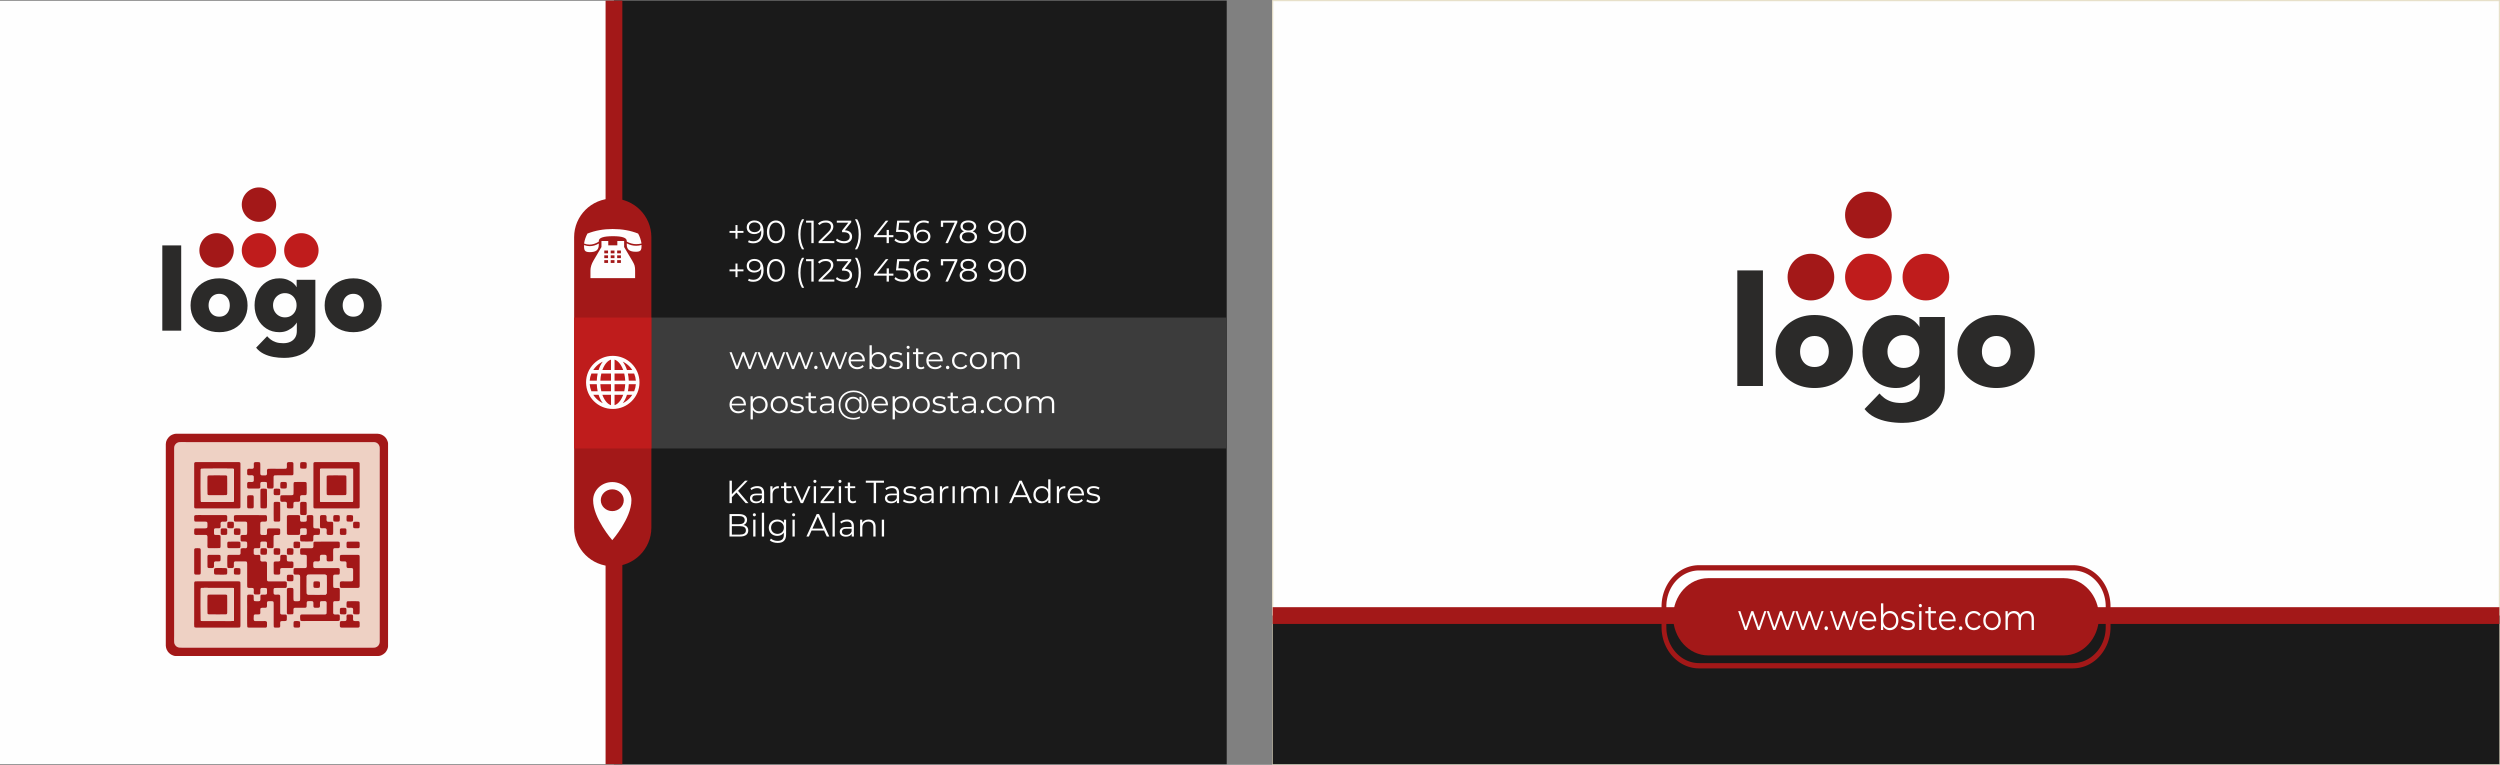 <?xml version="1.0" encoding="UTF-8"?>
<!DOCTYPE svg PUBLIC "-//W3C//DTD SVG 1.1//EN" "http://www.w3.org/Graphics/SVG/1.1/DTD/svg11.dtd">
<!-- Creator: CorelDRAW 2021 (64-Bit) -->
<svg xmlns="http://www.w3.org/2000/svg" xml:space="preserve" width="176.791mm" height="54.085mm" version="1.1" style="shape-rendering:geometricPrecision; text-rendering:geometricPrecision; image-rendering:optimizeQuality; fill-rule:evenodd; clip-rule:evenodd"
viewBox="0 0 17283.78 5287.51"
 xmlns:xlink="http://www.w3.org/1999/xlink"
 xmlns:xodm="http://www.corel.com/coreldraw/odm/2003">
 <rect x="0" y="0" width="17283.78" height="5287.51" fill="#808080" stroke="none"/>
 <defs>
  <style type="text/css">
   <![CDATA[
    .str0 {stroke:#E7E0C9;stroke-width:8.27;stroke-linecap:round;stroke-linejoin:round;stroke-miterlimit:22.926}
    .fil5 {fill:none}
    .fil1 {fill:#FEFEFE}
    .fil10 {fill:#EED1C4}
    .fil3 {fill:#3C3C3C}
    .fil0 {fill:#1A1A1A}
    .fil2 {fill:#A31818}
    .fil4 {fill:#BF1C1C}
    .fil6 {fill:#FEFEFE;fill-rule:nonzero}
    .fil8 {fill:#2B2A29;fill-rule:nonzero}
    .fil7 {fill:#A31818;fill-rule:nonzero}
    .fil9 {fill:#BF1C1C;fill-rule:nonzero}
   ]]>
  </style>
 </defs>
 <g id="Layer_x0020_1">
  <polygon class="fil0" points="-0,5283.37 8481.01,5283.37 8481.01,4.15 -0,4.15 "/>
  <polygon class="fil1" points="-0,5283.37 4244.28,5283.37 4244.28,4.15 -0,4.15 "/>
  <polygon class="fil2" points="4186.7,5283.38 4302.59,5283.38 4302.59,4.14 4186.7,4.14 "/>
  <polygon class="fil3" points="4302.59,3100.39 8481.01,3100.39 8481.01,2195.4 4302.59,2195.4 "/>
  <path class="fil2" d="M4236.2 3914.85l0 0c-147.48,0 -267.02,-119.55 -267.02,-267.02l0 -2008.15c0,-147.48 119.55,-267.01 267.02,-267.01l0 0c147.47,0 267.01,119.54 267.01,267.01l0 2008.15c0,147.48 -119.55,267.02 -267.01,267.02z"/>
  <polygon class="fil4" points="3969.18,3100.39 4503.21,3100.39 4503.21,2195.4 3969.18,2195.4 "/>
  <path class="fil5" d="M4307.73 3984.51l-143.06 0c-147.48,0 -267.01,-119.54 -267.01,-267.01l0 -2147.48c0,-147.48 119.54,-267.01 267.01,-267.01l143.06 0c147.48,0 267.01,119.54 267.01,267.01l0 2147.48c0,147.48 -119.54,267.01 -267.01,267.01z"/>
  <path class="fil1" d="M4232.96 3533.57c-43.91,0 -79.43,-33.7 -79.43,-75.33 0,-41.59 35.53,-75.3 79.43,-75.3 43.87,0 79.42,33.71 79.42,75.3 0,41.63 -35.56,75.33 -79.42,75.33zm0 -200.84c-73.12,0 -132.4,56.18 -132.4,125.51 0,125.54 132.4,276.15 132.4,276.15 0,0 132.4,-150.61 132.4,-276.15 0,-69.32 -59.28,-125.51 -132.4,-125.51z"/>
  <path class="fil1" d="M4384.26 2704.95l-43.32 0c3.31,-15.45 5.39,-31.89 6.07,-48.94l49.05 0c-1.28,16.87 -5.24,33.3 -11.8,48.94zm-34.63 51.32c-12.93,12.87 -27.79,23.3 -44.14,31.1 11.9,-15.74 21.83,-35.47 29.01,-57.93l36.9 0c-6.21,9.64 -13.48,18.62 -21.76,26.83zm-84.25 36.67c-5.45,3.79 -11,6.52 -16.62,8.16l0 -71.66 59.76 0c-4.14,11.51 -9.1,22.05 -14.83,31.54 -8.27,13.74 -18.07,24.76 -28.31,31.96zm-16.62 -136.93l73.63 0c-0.72,16.87 -2.96,33.29 -6.65,48.94l-66.98 0 0 -48.94zm0 -73.44l66.98 0c3.69,15.67 5.92,32.07 6.65,48.94l-73.63 0 0 -48.94zm0 -96.12c5.62,1.62 11.17,4.34 16.62,8.17 10.25,7.16 20.04,18.2 28.31,31.92 5.73,9.49 10.7,20.04 14.83,31.55l-59.76 -0.01 0 -71.63zm100.87 44.81c8.28,8.22 15.55,17.19 21.76,26.83l-36.9 0c-7.18,-22.46 -17.11,-42.19 -29.01,-57.93 16.35,7.8 31.21,18.23 44.14,31.1zm46.46 100.26l-49.08 0c-0.66,-17.05 -2.76,-33.49 -6.03,-48.94l43.28 0c6.56,15.64 10.56,32.07 11.83,48.94zm-171.96 -73.43l-59.77 0c4.14,-11.51 9.1,-22.06 14.83,-31.54 8.28,-13.74 18.08,-24.76 28.28,-31.96 5.48,-3.81 11.04,-6.52 16.66,-8.16l0 71.66zm0 73.43l-73.64 0c0.72,-16.87 2.96,-33.27 6.66,-48.94l66.98 0 0 48.94zm0 73.44l-66.98 0c-3.7,-15.65 -5.93,-32.07 -6.66,-48.94l73.64 0 0 48.94zm0 96.12c-5.62,-1.61 -11.17,-4.34 -16.66,-8.17 -10.21,-7.16 -20,-18.18 -28.28,-31.92 -5.73,-9.49 -10.7,-20.04 -14.83,-31.55l59.77 0.01 0 71.63zm-100.88 -44.81c-8.31,-8.2 -15.55,-17.19 -21.76,-26.83l36.91 0c7.18,22.46 17.07,42.19 29.01,57.93 -16.39,-7.8 -31.22,-18.23 -44.15,-31.1zm-46.46 -100.26l49.08 0c0.66,17.05 2.76,33.49 6.07,48.94l-43.32 0c-6.59,-15.64 -10.52,-32.07 -11.83,-48.94zm11.83 -73.44l43.32 0c-3.31,15.45 -5.42,31.89 -6.07,48.94l-49.08 0c1.31,-16.87 5.24,-33.3 11.83,-48.94zm34.63 -51.32c12.93,-12.87 27.76,-23.3 44.15,-31.1 -11.94,15.74 -21.83,35.47 -29.01,57.93l-36.91 0c6.21,-9.64 13.45,-18.6 21.76,-26.83zm113.19 -71.07c-102.02,0 -184.75,82.19 -184.75,183.58 0,101.39 82.74,183.58 184.75,183.58 102.02,0 184.72,-82.19 184.72,-183.58 0,-101.39 -82.71,-183.58 -184.72,-183.58z"/>
  <path class="fil1" d="M4333.18 1682.13l0 10.08c0,16.41 5.1,28.56 15.35,36.45 10.24,7.94 25.97,11.87 47.18,11.87 15.1,0 25.41,-2.59 31,-7.72 5.62,-5.14 8.38,-14.66 8.38,-28.53l0 -10.72c-11.41,3.72 -23.8,5.59 -37.07,5.59 -23.18,0 -44.77,-5.66 -64.84,-17.01zm-40.49 69.36l-26.07 0 0 -19.25 26.07 0 0 19.25zm0 33.11l-26.07 0 0 -19.25 26.07 0 0 19.25zm0 33.1l-26.07 0 0 -19.21 26.07 0 0 19.21zm-44.49 -66.22l-26.07 0 0 -19.25 26.07 0 0 19.25zm0 33.11l-26.07 0 0 -19.25 26.07 0 0 19.25zm0 33.1l-26.07 0 0 -19.21 26.07 0 0 19.21zm-44.49 -66.22l-26.07 0 0 -19.25 26.07 0 0 19.25zm0 33.11l-26.07 0 0 -19.25 26.07 0 0 19.25zm0 33.1l-26.07 0 0 -19.21 26.07 0 0 19.21zm167.18 -15.65l-55.95 -94.2 0 -41.87 -47.03 0 0 30.25 -62.71 0 0 -30.25 -47.04 0 0 41.87 -54.84 93.3c-14.18,23.86 -21.24,46.94 -21.24,69.15l0 52.35 308.75 0 0 -52.35c0,-14.31 -1.28,-25.83 -3.79,-34.56 -2.56,-8.72 -7.94,-19.96 -16.14,-33.69zm-231.18 -131.34l0 -4.73c0,-22.07 32.76,-33.1 98.33,-33.1 63.42,0 95.15,11.04 95.15,33.1l0 4.73c22.72,11.49 44.41,17.25 65.04,17.25 12.14,0 24.45,-1.45 36.87,-4.28 -4.11,-25.65 -11.86,-48.63 -23.32,-68.9 -26.42,-10.59 -54.32,-18.49 -83.7,-23.73 -29.39,-5.21 -60.29,-7.83 -92.64,-7.83 -31.25,0 -61.4,2.62 -90.43,7.83 -29.04,5.24 -56.98,13.14 -83.8,23.73 -11.69,21.76 -19.49,44.73 -23.42,68.9 12.42,4.94 24.94,7.38 37.49,7.38 21.2,0 42.66,-6.76 64.43,-20.34zm0 21.24l0 -8.28c-20.35,12.07 -41.39,18.14 -63.16,18.14 -11.59,0 -24.48,-2.48 -38.76,-7.38l0 9.62c0,15.21 2.8,25.56 8.35,30.97 5.58,5.45 16.17,8.17 31.7,8.17 21.63,0 37.32,-4.07 47.14,-12.21 9.84,-8.1 14.73,-21.14 14.73,-39.04z"/>
  <polygon class="fil1 str0" points="8798.64,5283.38 17279.65,5283.38 17279.65,4.14 8798.64,4.14 "/>
  <path class="fil6" d="M5155 3478.25l19.52 0 -71.88 -84.97 67.22 -70.32 -18.86 0 -91.17 93.84 0 -93.84 -16.41 0 0 155.29 16.41 0 0 -40.82 31.72 -32.16 63.44 72.98zm80.54 -117.57c-18.42,0 -35.72,5.77 -47.47,15.75l7.1 11.75c9.54,-8.43 23.74,-13.75 38.82,-13.75 21.73,0 33.05,10.86 33.05,30.83l0 7.1 -37.05 0c-33.49,0 -45.03,15.08 -45.03,33.05 0,20.19 16.19,33.93 42.6,33.93 19.3,0 33.05,-7.31 40.15,-19.3l0 18.19 15.08 0 0 -72.32c0,-30.17 -17.08,-45.25 -47.25,-45.25zm-5.55 106.26c-18.63,0 -29.51,-8.43 -29.51,-21.97 0,-11.98 7.32,-20.85 29.95,-20.85l36.6 0 0 19.08c-6.22,15.31 -19.3,23.74 -37.05,23.74zm110.7 -82.52l0 -22.85 -15.08 0 0 116.68 15.75 0 0 -59.45c0,-27.51 14.87,-43.04 39.27,-43.04 1.1,0 2.43,0.22 3.77,0.22l0 -15.3c-21.53,0 -36.39,8.2 -43.71,23.74zm133.11 75.42c-4.44,3.99 -10.87,5.98 -17.3,5.98 -13.09,0 -20.19,-7.54 -20.19,-21.29l0 -69.66 35.49 0 0 -13.31 -35.49 0 0 -25.52 -15.75 0 0 25.52 -20.85 0 0 13.31 20.85 0 0 70.55c0,21.52 12.2,33.93 34.16,33.93 9.09,0 18.41,-2.66 24.63,-8.2l-5.54 -11.31zm114.46 -98.27l-44.14 99.38 -43.7 -99.38 -16.41 0 51.69 116.68 16.19 0 51.91 -116.68 -15.53 0zm45.7 -23.07c5.99,0 10.65,-4.66 10.65,-10.65 0,-5.99 -4.65,-10.66 -10.65,-10.66 -5.98,0 -10.65,4.66 -10.65,10.66 0,5.98 4.66,10.65 10.65,10.65zm-7.99 139.75l15.75 0 0 -116.68 -15.75 0 0 116.68zm67.22 -13.09l73.43 -93.17 0 -10.42 -92.29 0 0 13.31 72.1 0 -73.43 92.95 0 10.42 94.95 0 0 -13.09 -74.76 0zm113.8 -126.66c5.99,0 10.65,-4.66 10.65,-10.65 0,-5.99 -4.65,-10.66 -10.65,-10.66 -5.98,0 -10.65,4.66 -10.65,10.66 0,5.98 4.66,10.65 10.65,10.65zm-7.99 139.75l15.75 0 0 -116.68 -15.75 0 0 116.68zm115.59 -18.41c-4.44,3.99 -10.87,5.98 -17.3,5.98 -13.09,0 -20.19,-7.54 -20.19,-21.29l0 -69.66 35.49 0 0 -13.31 -35.49 0 0 -25.52 -15.75 0 0 25.52 -20.85 0 0 13.31 20.85 0 0 70.55c0,21.52 12.2,33.93 34.16,33.93 9.09,0 18.41,-2.66 24.63,-8.2l-5.54 -11.31zm125.78 18.41l16.41 0 0 -141.08 54.57 0 0 -14.21 -125.56 0 0 14.21 54.57 0 0 141.08zm128.23 -117.57c-18.42,0 -35.72,5.77 -47.47,15.75l7.1 11.75c9.54,-8.43 23.74,-13.75 38.82,-13.75 21.73,0 33.05,10.86 33.05,30.83l0 7.1 -37.05 0c-33.49,0 -45.03,15.08 -45.03,33.05 0,20.19 16.19,33.93 42.6,33.93 19.3,0 33.05,-7.31 40.15,-19.3l0 18.19 15.08 0 0 -72.32c0,-30.17 -17.08,-45.25 -47.25,-45.25zm-5.55 106.26c-18.63,0 -29.51,-8.43 -29.51,-21.97 0,-11.98 7.32,-20.85 29.95,-20.85l36.6 0 0 19.08c-6.22,15.31 -19.3,23.74 -37.05,23.74zm126.9 12.42c30.39,0 48.14,-13.08 48.14,-33.27 0,-44.78 -75.65,-21.04 -75.65,-52.58 0,-11.1 9.32,-19.3 30.39,-19.3 11.98,0 24.18,2.88 34.38,9.98l6.87 -12.64c-9.76,-6.66 -26.17,-10.87 -41.26,-10.87 -29.73,0 -46.14,14.2 -46.14,33.27 0,46.14 75.65,22.22 75.65,52.58 0,11.54 -9.1,19.08 -31.28,19.08 -16.41,0 -32.16,-5.77 -41.48,-13.09l-7.1 12.43c9.54,8.2 28.18,14.41 47.47,14.41zm118.02 -118.68c-18.42,0 -35.72,5.77 -47.47,15.75l7.1 11.75c9.54,-8.43 23.74,-13.75 38.82,-13.75 21.73,0 33.05,10.86 33.05,30.83l0 7.1 -37.05 0c-33.49,0 -45.03,15.08 -45.03,33.05 0,20.19 16.19,33.93 42.6,33.93 19.3,0 33.05,-7.31 40.15,-19.3l0 18.19 15.08 0 0 -72.32c0,-30.17 -17.08,-45.25 -47.25,-45.25zm-5.55 106.26c-18.63,0 -29.51,-8.43 -29.51,-21.97 0,-11.98 7.32,-20.85 29.95,-20.85l36.6 0 0 19.08c-6.22,15.31 -19.3,23.74 -37.05,23.74zm110.7 -82.52l0 -22.85 -15.08 0 0 116.68 15.75 0 0 -59.45c0,-27.51 14.87,-43.04 39.27,-43.04 1.1,0 2.43,0.22 3.77,0.22l0 -15.3c-21.53,0 -36.39,8.2 -43.71,23.74zm72.1 93.83l15.75 0 0 -116.68 -15.75 0 0 116.68zm205.21 -117.57c-21.08,0 -37.72,9.53 -46.14,24.62 -7.1,-16.41 -22.18,-24.62 -41.48,-24.62 -19.52,0 -34.61,8.2 -42.82,22.18l0 -21.29 -15.08 0 0 116.68 15.75 0 0 -61.23c0,-26.62 15.31,-42.15 39.05,-42.15 21.29,0 33.72,12.64 33.72,37.27l0 66.11 15.75 0 0 -61.23c0,-26.62 15.08,-42.15 39.05,-42.15 21.07,0 33.49,12.64 33.49,37.27l0 66.11 15.75 0 0 -67.66c0,-33.49 -18.63,-49.91 -47.02,-49.91zm89.84 117.57l15.75 0 0 -116.68 -15.75 0 0 116.68zm237.15 0l17.3 0 -70.99 -155.29 -16.19 0 -71 155.29 17.09 0 18.63 -41.48 86.51 0 18.63 41.48zm-99.16 -54.8l37.27 -83.4 37.27 83.4 -74.54 0zm228.49 -109.81l0 70.11c-9.76,-15.08 -25.73,-23.07 -44.37,-23.07 -33.28,0 -58.12,23.95 -58.12,59.23 0,35.27 24.84,59.45 58.12,59.45 19.3,0 35.49,-8.43 45.03,-24.18l0 23.07 15.08 0 0 -164.6 -15.75 0zm-43.04 151.74c-24.84,0 -43.48,-18.19 -43.48,-45.48 0,-27.29 18.63,-45.47 43.48,-45.47 24.63,0 43.26,18.18 43.26,45.47 0,27.29 -18.63,45.48 -43.26,45.48zm117.79 -80.97l0 -22.85 -15.08 0 0 116.68 15.75 0 0 -59.45c0,-27.51 14.87,-43.04 39.27,-43.04 1.1,0 2.43,0.22 3.77,0.22l0 -15.3c-21.53,0 -36.39,8.2 -43.71,23.74zm172.82 35.49c0,-35.05 -23.74,-59.23 -56.58,-59.23 -32.83,0 -57.01,24.62 -57.01,59.23 0,34.61 24.84,59.45 61.23,59.45 18.41,0 34.6,-6.65 45.03,-19.07l-8.88 -10.21c-8.88,10.21 -21.52,15.31 -35.71,15.31 -25.52,0 -44.15,-16.2 -45.92,-40.6l97.61 0c0,-1.77 0.22,-3.55 0.22,-4.88zm-56.58 -45.69c22.86,0 39.49,15.97 41.49,38.82l-82.75 0c1.99,-22.85 18.63,-38.82 41.26,-38.82zm120.01 105.14c30.39,0 48.14,-13.08 48.14,-33.27 0,-44.78 -75.65,-21.04 -75.65,-52.58 0,-11.1 9.32,-19.3 30.39,-19.3 11.98,0 24.18,2.88 34.38,9.98l6.87 -12.64c-9.76,-6.66 -26.17,-10.87 -41.26,-10.87 -29.73,0 -46.14,14.2 -46.14,33.27 0,46.14 75.65,22.22 75.65,52.58 0,11.54 -9.1,19.08 -31.28,19.08 -16.41,0 -32.16,-5.77 -41.48,-13.09l-7.1 12.43c9.54,8.2 28.18,14.41 47.47,14.41zm-2416.48 149.91c14.2,-5.77 23.73,-17.53 23.73,-35.27 0,-25.29 -19.96,-39.94 -54.57,-39.94l-66.99 0 0 155.29 71.43 0c38.82,0 58.35,-15.08 58.35,-41.48 0,-21.08 -11.98,-34.17 -31.94,-38.6zm-31.95 -61.68c24.84,0 39.26,9.54 39.26,28.18 0,18.63 -14.42,28.18 -39.26,28.18l-49.47 0 0 -56.35 49.47 0zm5.33 128.23l-54.8 0 0 -58.35 54.8 0c27.29,0 42.15,8.88 42.15,29.07 0,20.4 -14.86,29.28 -42.15,29.28zm100.71 -126.22c5.99,0 10.65,-4.66 10.65,-10.65 0,-5.99 -4.65,-10.66 -10.65,-10.66 -5.98,0 -10.65,4.66 -10.65,10.66 0,5.98 4.66,10.65 10.65,10.65zm-7.99 139.75l15.75 0 0 -116.68 -15.75 0 0 116.68zm59.68 0l15.75 0 0 -164.6 -15.75 0 0 164.6zm152.63 -116.68l0 22.4c-9.76,-15.3 -26.62,-23.29 -46.14,-23.29 -33.27,0 -58.56,22.85 -58.56,56.34 0,33.5 25.29,56.79 58.56,56.79 19.08,0 35.71,-7.76 45.48,-22.62l0 14.86c0,28.84 -13.53,42.37 -43.04,42.37 -17.97,0 -34.83,-5.99 -45.92,-15.97l-7.99 11.99c12.2,11.53 33.05,17.97 54.35,17.97 38.6,0 58.35,-18.19 58.35,-58.35l0 -102.49 -15.08 0zm-44.59 98.27c-25.73,0 -44.14,-17.53 -44.14,-42.82 0,-25.28 18.41,-42.59 44.14,-42.59 25.73,0 44.37,17.3 44.37,42.59 0,25.29 -18.63,42.82 -44.37,42.82zm111.8 -121.34c5.99,0 10.65,-4.66 10.65,-10.65 0,-5.99 -4.65,-10.66 -10.65,-10.66 -5.98,0 -10.65,4.66 -10.65,10.66 0,5.98 4.66,10.65 10.65,10.65zm-7.99 139.75l15.75 0 0 -116.68 -15.75 0 0 116.68zm237.15 0l17.3 0 -70.99 -155.29 -16.19 0 -71 155.29 17.09 0 18.63 -41.48 86.51 0 18.63 41.48zm-99.16 -54.8l37.27 -83.4 37.27 83.4 -74.54 0zm138.86 54.8l15.75 0 0 -164.6 -15.75 0 0 164.6zm100.5 -117.57c-18.42,0 -35.72,5.77 -47.47,15.75l7.1 11.75c9.54,-8.43 23.74,-13.75 38.82,-13.75 21.73,0 33.05,10.86 33.05,30.83l0 7.1 -37.05 0c-33.49,0 -45.03,15.08 -45.03,33.05 0,20.19 16.19,33.93 42.6,33.93 19.3,0 33.05,-7.31 40.15,-19.3l0 18.19 15.08 0 0 -72.32c0,-30.17 -17.08,-45.25 -47.25,-45.25zm-5.55 106.26c-18.63,0 -29.51,-8.43 -29.51,-21.97 0,-11.98 7.32,-20.85 29.95,-20.85l36.6 0 0 19.08c-6.22,15.31 -19.3,23.74 -37.05,23.74zm155.07 -106.26c-20.19,0 -35.94,8.2 -44.37,22.41l0 -21.52 -15.08 0 0 116.68 15.75 0 0 -61.23c0,-26.62 15.76,-42.15 40.83,-42.15 22.18,0 35.05,12.64 35.05,37.27l0 66.11 15.75 0 0 -67.66c0,-33.49 -19.52,-49.91 -47.91,-49.91zm90.72 117.57l15.75 0 0 -116.68 -15.75 0 0 116.68z"/>
  <path class="fil6" d="M5220.44 2434.78l-37.04 99.15 -37.28 -99.15 -13.53 0 -37.48 99.15 -36.6 -99.15 -15.08 0 43.92 116.68 14.87 0 36.82 -95.61 36.83 95.61 14.86 0 44.15 -116.68 -14.42 0zm193.89 0l-37.04 99.15 -37.28 -99.15 -13.53 0 -37.48 99.15 -36.6 -99.15 -15.08 0 43.92 116.68 14.87 0 36.82 -95.61 36.83 95.61 14.86 0 44.15 -116.68 -14.42 0zm193.89 0l-37.04 99.15 -37.28 -99.15 -13.53 0 -37.48 99.15 -36.6 -99.15 -15.08 0 43.92 116.68 14.87 0 36.82 -95.61 36.83 95.61 14.86 0 44.15 -116.68 -14.42 0zm32.16 117.79c6.43,0 11.99,-5.32 11.99,-12.2 0,-6.87 -5.55,-11.98 -11.99,-11.98 -6.43,0 -11.75,5.1 -11.75,11.98 0,6.88 5.32,12.2 11.75,12.2zm911.06 0c6.43,0 11.99,-5.32 11.99,-12.2 0,-6.87 -5.55,-11.98 -11.99,-11.98 -6.43,0 -11.75,5.1 -11.75,11.98 0,6.88 5.32,12.2 11.75,12.2zm90.51 0c19.75,0 36.38,-7.98 45.69,-23.06l-11.75 -7.99c-7.99,11.75 -20.41,17.08 -33.94,17.08 -25.51,0 -44.14,-17.97 -44.14,-45.48 0,-27.29 18.63,-45.47 44.14,-45.47 13.53,0 25.96,5.54 33.94,17.3l11.75 -7.99c-9.32,-15.31 -25.95,-23.07 -45.69,-23.07 -34.82,0 -60.11,24.4 -60.11,59.23 0,34.83 25.29,59.45 60.11,59.45zm122.23 0c34.16,0 59.23,-24.84 59.23,-59.45 0,-34.61 -25.07,-59.23 -59.23,-59.23 -34.16,0 -59.45,24.62 -59.45,59.23 0,34.61 25.29,59.45 59.45,59.45zm0 -13.97c-24.84,0 -43.48,-18.19 -43.48,-45.48 0,-27.29 18.63,-45.47 43.48,-45.47 24.84,0 43.26,18.18 43.26,45.47 0,27.29 -18.42,45.48 -43.26,45.48zm236.92 -104.7c-21.08,0 -37.72,9.53 -46.14,24.62 -7.1,-16.41 -22.18,-24.62 -41.48,-24.62 -19.52,0 -34.61,8.2 -42.82,22.18l0 -21.29 -15.08 0 0 116.68 15.75 0 0 -61.23c0,-26.62 15.31,-42.15 39.05,-42.15 21.29,0 33.72,12.64 33.72,37.27l0 66.11 15.75 0 0 -61.23c0,-26.62 15.08,-42.15 39.05,-42.15 21.07,0 33.49,12.64 33.49,37.27l0 66.11 15.75 0 0 -67.66c0,-33.49 -18.63,-49.91 -47.02,-49.91zm-1158.41 0.89l-37.04 99.15 -37.28 -99.15 -13.53 0 -37.48 99.15 -36.6 -99.15 -15.08 0 43.92 116.68 14.87 0 36.82 -95.61 36.83 95.61 14.86 0 44.15 -116.68 -14.42 0zm136.65 58.34c0,-35.05 -23.74,-59.23 -56.58,-59.23 -32.83,0 -57.01,24.62 -57.01,59.23 0,34.61 24.84,59.45 61.23,59.45 18.41,0 34.6,-6.65 45.03,-19.07l-8.88 -10.21c-8.88,10.21 -21.52,15.31 -35.71,15.31 -25.52,0 -44.15,-16.2 -45.92,-40.6l97.61 0c0,-1.77 0.22,-3.55 0.22,-4.88zm-56.58 -45.69c22.86,0 39.49,15.97 41.49,38.82l-82.75 0c1.99,-22.85 18.63,-38.82 41.26,-38.82zm148.86 -13.53c-18.63,0 -34.61,7.99 -44.37,23.07l0 -70.11 -15.75 0 0 164.6 15.08 0 0 -23.07c9.54,15.75 25.74,24.18 45.04,24.18 33.27,0 58.12,-24.18 58.12,-59.45 0,-35.27 -24.85,-59.23 -58.12,-59.23zm-1.11 104.7c-24.84,0 -43.48,-18.19 -43.48,-45.48 0,-27.29 18.63,-45.47 43.48,-45.47 24.63,0 43.49,18.18 43.49,45.47 0,27.29 -18.86,45.48 -43.49,45.48zm122.67 13.97c30.39,0 48.14,-13.08 48.14,-33.27 0,-44.78 -75.65,-21.04 -75.65,-52.58 0,-11.1 9.32,-19.3 30.39,-19.3 11.98,0 24.18,2.88 34.38,9.98l6.87 -12.64c-9.76,-6.66 -26.17,-10.87 -41.26,-10.87 -29.73,0 -46.14,14.2 -46.14,33.27 0,46.14 75.65,22.22 75.65,52.58 0,11.54 -9.1,19.08 -31.28,19.08 -16.41,0 -32.16,-5.77 -41.48,-13.09l-7.1 12.43c9.54,8.2 28.18,14.41 47.47,14.41zm85.18 -140.86c5.99,0 10.65,-4.66 10.65,-10.65 0,-5.99 -4.65,-10.66 -10.65,-10.66 -5.98,0 -10.65,4.66 -10.65,10.66 0,5.98 4.66,10.65 10.65,10.65zm-7.99 139.75l15.75 0 0 -116.68 -15.75 0 0 116.68zm115.59 -18.41c-4.44,3.99 -10.87,5.98 -17.3,5.98 -13.09,0 -20.19,-7.54 -20.19,-21.29l0 -69.66 35.49 0 0 -13.31 -35.49 0 0 -25.52 -15.75 0 0 25.52 -20.85 0 0 13.31 20.85 0 0 70.55c0,21.52 12.2,33.93 34.16,33.93 9.09,0 18.41,-2.66 24.63,-8.2l-5.54 -11.31zm131.77 -39.94c0,-35.05 -23.74,-59.23 -56.58,-59.23 -32.83,0 -57.01,24.62 -57.01,59.23 0,34.61 24.84,59.45 61.23,59.45 18.41,0 34.6,-6.65 45.03,-19.07l-8.88 -10.21c-8.88,10.21 -21.52,15.31 -35.71,15.31 -25.52,0 -44.15,-16.2 -45.92,-40.6l97.61 0c0,-1.77 0.22,-3.55 0.22,-4.88zm-56.58 -45.69c22.86,0 39.49,15.97 41.49,38.82l-82.75 0c1.99,-22.85 18.63,-38.82 41.26,-38.82z"/>
  <path class="fil6" d="M5157 2797.96c0,-35.05 -23.74,-59.23 -56.58,-59.23 -32.83,0 -57.01,24.62 -57.01,59.23 0,34.61 24.84,59.45 61.23,59.45 18.41,0 34.6,-6.65 45.03,-19.07l-8.88 -10.21c-8.88,10.21 -21.52,15.31 -35.71,15.31 -25.52,0 -44.15,-16.2 -45.92,-40.6l97.61 0c0,-1.77 0.22,-3.55 0.22,-4.88zm-56.58 -45.69c22.86,0 39.49,15.97 41.49,38.82l-82.75 0c1.99,-22.85 18.63,-38.82 41.26,-38.82zm148.86 -13.53c-19.3,0 -35.5,8.43 -45.04,23.95l0 -23.06 -15.08 0 0 159.72 15.75 0 0 -64.99c9.77,15.08 25.74,23.06 44.37,23.06 33.27,0 58.12,-23.95 58.12,-59.45 0,-35.27 -24.85,-59.23 -58.12,-59.23zm-1.11 104.7c-24.84,0 -43.48,-18.19 -43.48,-45.48 0,-27.06 18.63,-45.47 43.48,-45.47 24.63,0 43.49,18.41 43.49,45.47 0,27.29 -18.86,45.48 -43.49,45.48zm139.09 13.97c34.16,0 59.23,-24.84 59.23,-59.45 0,-34.61 -25.07,-59.23 -59.23,-59.23 -34.16,0 -59.45,24.62 -59.45,59.23 0,34.61 25.29,59.45 59.45,59.45zm0 -13.97c-24.84,0 -43.48,-18.19 -43.48,-45.48 0,-27.29 18.63,-45.47 43.48,-45.47 24.84,0 43.26,18.18 43.26,45.47 0,27.29 -18.42,45.48 -43.26,45.48zm122.67 13.97c30.39,0 48.14,-13.08 48.14,-33.27 0,-44.78 -75.65,-21.04 -75.65,-52.58 0,-11.1 9.32,-19.3 30.39,-19.3 11.98,0 24.18,2.88 34.38,9.98l6.87 -12.64c-9.76,-6.66 -26.17,-10.87 -41.26,-10.87 -29.73,0 -46.14,14.2 -46.14,33.27 0,46.14 75.65,22.22 75.65,52.58 0,11.54 -9.1,19.08 -31.28,19.08 -16.41,0 -32.16,-5.77 -41.48,-13.09l-7.1 12.43c9.54,8.2 28.18,14.41 47.47,14.41zm133.11 -19.51c-4.44,3.99 -10.87,5.98 -17.3,5.98 -13.09,0 -20.19,-7.54 -20.19,-21.29l0 -69.66 35.49 0 0 -13.31 -35.49 0 0 -25.52 -15.75 0 0 25.52 -20.85 0 0 13.31 20.85 0 0 70.55c0,21.52 12.2,33.93 34.16,33.93 9.09,0 18.41,-2.66 24.63,-8.2l-5.54 -11.31zm74.98 -99.16c-18.42,0 -35.72,5.77 -47.47,15.75l7.1 11.75c9.54,-8.43 23.74,-13.75 38.82,-13.75 21.73,0 33.05,10.86 33.05,30.83l0 7.1 -37.05 0c-33.49,0 -45.03,15.08 -45.03,33.05 0,20.19 16.19,33.93 42.6,33.93 19.3,0 33.05,-7.31 40.15,-19.3l0 18.19 15.08 0 0 -72.32c0,-30.17 -17.08,-45.25 -47.25,-45.25zm-5.55 106.26c-18.63,0 -29.51,-8.43 -29.51,-21.97 0,-11.98 7.32,-20.85 29.95,-20.85l36.6 0 0 19.08c-6.22,15.31 -19.3,23.74 -37.05,23.74zm188.79 -145.31c-61.23,0 -103.6,41.27 -103.6,100.27 0,58.8 41.71,100.72 102.71,100.72 14.86,0 33.05,-3.32 46.36,-10.21l-3.76 -10.86c-12.88,6.65 -29.29,9.76 -42.6,9.76 -53.91,0 -90.51,-36.83 -90.51,-89.4 0,-52.57 37.04,-88.96 91.4,-88.96 53.68,0 91.17,34.61 91.17,86.75 0,29.95 -8.88,47.02 -22.63,47.02 -7.54,0 -13.76,-4.44 -13.76,-16.85l0 -84.08 -14.42 0 0 22.4c-9.09,-14.86 -24.84,-23.29 -43.92,-23.29 -31.51,0 -55.02,23.74 -55.02,57.01 0,33.5 23.51,57.46 55.02,57.46 19.51,0 35.49,-8.87 44.37,-24.18 0.89,15.31 10.65,24.18 25.07,24.18 22.85,0 36.83,-22.18 36.83,-59.89 0,-58.12 -42.6,-97.83 -102.71,-97.83zm-1.55 144.86c-24.63,0 -42.37,-17.97 -42.37,-44.59 0,-26.61 17.74,-44.14 42.37,-44.14 23.95,0 42.15,17.3 42.15,44.14 0,27.07 -18.19,44.59 -42.15,44.59zm239.36 -46.58c0,-35.05 -23.74,-59.23 -56.58,-59.23 -32.83,0 -57.01,24.62 -57.01,59.23 0,34.61 24.84,59.45 61.23,59.45 18.41,0 34.6,-6.65 45.03,-19.07l-8.88 -10.21c-8.88,10.21 -21.52,15.31 -35.71,15.31 -25.52,0 -44.15,-16.2 -45.92,-40.6l97.61 0c0,-1.77 0.22,-3.55 0.22,-4.88zm-56.58 -45.69c22.86,0 39.49,15.97 41.49,38.82l-82.75 0c1.99,-22.85 18.63,-38.82 41.26,-38.82zm148.86 -13.53c-19.3,0 -35.5,8.43 -45.04,23.95l0 -23.06 -15.08 0 0 159.72 15.75 0 0 -64.99c9.77,15.08 25.74,23.06 44.37,23.06 33.27,0 58.12,-23.95 58.12,-59.45 0,-35.27 -24.85,-59.23 -58.12,-59.23zm-1.11 104.7c-24.84,0 -43.48,-18.19 -43.48,-45.48 0,-27.06 18.63,-45.47 43.48,-45.47 24.63,0 43.49,18.41 43.49,45.47 0,27.29 -18.86,45.48 -43.49,45.48zm139.09 13.97c34.16,0 59.23,-24.84 59.23,-59.45 0,-34.61 -25.07,-59.23 -59.23,-59.23 -34.16,0 -59.45,24.62 -59.45,59.23 0,34.61 25.29,59.45 59.45,59.45zm0 -13.97c-24.84,0 -43.48,-18.19 -43.48,-45.48 0,-27.29 18.63,-45.47 43.48,-45.47 24.84,0 43.26,18.18 43.26,45.47 0,27.29 -18.42,45.48 -43.26,45.48zm122.67 13.97c30.39,0 48.14,-13.08 48.14,-33.27 0,-44.78 -75.65,-21.04 -75.65,-52.58 0,-11.1 9.32,-19.3 30.39,-19.3 11.98,0 24.18,2.88 34.38,9.98l6.87 -12.64c-9.76,-6.66 -26.17,-10.87 -41.26,-10.87 -29.73,0 -46.14,14.2 -46.14,33.27 0,46.14 75.65,22.22 75.65,52.58 0,11.54 -9.1,19.08 -31.28,19.08 -16.41,0 -32.16,-5.77 -41.48,-13.09l-7.1 12.43c9.54,8.2 28.18,14.41 47.47,14.41zm133.11 -19.51c-4.44,3.99 -10.87,5.98 -17.3,5.98 -13.09,0 -20.19,-7.54 -20.19,-21.29l0 -69.66 35.49 0 0 -13.31 -35.49 0 0 -25.52 -15.75 0 0 25.52 -20.85 0 0 13.31 20.85 0 0 70.55c0,21.52 12.2,33.93 34.16,33.93 9.09,0 18.41,-2.66 24.63,-8.2l-5.54 -11.31zm74.98 -99.16c-18.42,0 -35.72,5.77 -47.47,15.75l7.1 11.75c9.54,-8.43 23.74,-13.75 38.82,-13.75 21.73,0 33.05,10.86 33.05,30.83l0 7.1 -37.05 0c-33.49,0 -45.03,15.08 -45.03,33.05 0,20.19 16.19,33.93 42.6,33.93 19.3,0 33.05,-7.31 40.15,-19.3l0 18.19 15.08 0 0 -72.32c0,-30.17 -17.08,-45.25 -47.25,-45.25zm-5.55 106.26c-18.63,0 -29.51,-8.43 -29.51,-21.97 0,-11.98 7.32,-20.85 29.95,-20.85l36.6 0 0 19.08c-6.22,15.31 -19.3,23.74 -37.05,23.74zm97.17 12.42c6.43,0 11.99,-5.32 11.99,-12.2 0,-6.87 -5.55,-11.98 -11.99,-11.98 -6.43,0 -11.75,5.1 -11.75,11.98 0,6.88 5.32,12.2 11.75,12.2zm90.51 0c19.75,0 36.38,-7.98 45.69,-23.06l-11.75 -7.99c-7.99,11.75 -20.41,17.08 -33.94,17.08 -25.51,0 -44.14,-17.97 -44.14,-45.48 0,-27.29 18.63,-45.47 44.14,-45.47 13.53,0 25.96,5.54 33.94,17.3l11.75 -7.99c-9.32,-15.31 -25.95,-23.07 -45.69,-23.07 -34.82,0 -60.11,24.4 -60.11,59.23 0,34.83 25.29,59.45 60.11,59.45zm122.23 0c34.16,0 59.23,-24.84 59.23,-59.45 0,-34.61 -25.07,-59.23 -59.23,-59.23 -34.16,0 -59.45,24.62 -59.45,59.23 0,34.61 25.29,59.45 59.45,59.45zm0 -13.97c-24.84,0 -43.48,-18.19 -43.48,-45.48 0,-27.29 18.63,-45.47 43.48,-45.47 24.84,0 43.26,18.18 43.26,45.47 0,27.29 -18.42,45.48 -43.26,45.48zm236.92 -104.7c-21.08,0 -37.72,9.53 -46.14,24.62 -7.1,-16.41 -22.18,-24.62 -41.48,-24.62 -19.52,0 -34.61,8.2 -42.82,22.18l0 -21.29 -15.08 0 0 116.68 15.75 0 0 -61.23c0,-26.62 15.31,-42.15 39.05,-42.15 21.29,0 33.72,12.64 33.72,37.27l0 66.11 15.75 0 0 -61.23c0,-26.62 15.08,-42.15 39.05,-42.15 21.07,0 33.49,12.64 33.49,37.27l0 66.11 15.75 0 0 -67.66c0,-33.49 -18.63,-49.91 -47.02,-49.91z"/>
  <path class="fil6" d="M5139.92 1596.64l-41.27 0 0 -40.59 -13.97 0 0 40.59 -41.27 0 0 13.09 41.27 0 0 40.38 13.97 0 0 -40.38 41.27 0 0 -13.09zm75.42 -72.54c-30.17,0 -53.03,18.63 -53.03,47.7 0,28.39 21.52,46.58 52.35,46.58 21.53,0 39.71,-9.54 47.47,-26.62 0.45,4.65 0.66,9.09 0.66,12.64 0,42.16 -21.52,63.67 -55.01,63.67 -11.54,0 -22.18,-2 -30.17,-7.32l-6.43 12.87c9.76,5.99 22.85,8.43 36.83,8.43 42.15,0 70.99,-27.51 70.99,-80.3 0,-49.03 -22.41,-77.64 -63.66,-77.64zm1.77 80.75c-23.96,0 -39.05,-13.09 -39.05,-33.5 0,-20.63 15.53,-33.72 37.94,-33.72 26.84,0 41.03,16.2 41.03,33.28 0,19.3 -16.19,33.94 -39.93,33.94zm146.86 77.19c35.94,0 62.11,-29.51 62.11,-78.97 0,-49.47 -26.17,-78.97 -62.11,-78.97 -35.94,0 -61.89,29.51 -61.89,78.97 0,49.47 25.96,78.97 61.89,78.97zm0 -14.64c-27.07,0 -45.7,-22.86 -45.7,-64.34 0,-41.48 18.63,-64.33 45.7,-64.33 27.06,0 45.69,22.85 45.69,64.33 0,41.48 -18.63,64.34 -45.69,64.34zm180.34 56.34l15.08 0c-17.53,-30.39 -25.29,-64.33 -25.29,-103.82 0,-39.49 7.76,-73.43 25.29,-103.83l-15.08 0c-16.41,26.41 -25.73,63.01 -25.73,103.83 0,40.82 9.32,76.97 25.73,103.82zm28.39 -198.32l0 14.21 36.6 0 0 141.08 15.97 0 0 -155.29 -52.58 0zm110.25 141.09l52.8 -51.91c20.85,-20.4 25.51,-33.72 25.51,-48.58 0,-25.96 -19.96,-41.93 -51.46,-41.93 -23.74,0 -43.04,7.99 -55.02,22.18l11.32 9.77c10.2,-11.76 24.18,-17.3 42.37,-17.3 23.74,0 36.38,11.09 36.38,29.06 0,10.65 -3.32,21.08 -20.85,38.38l-64.55 63.22 0 11.31 108.92 0 0 -14.2 -85.41 0zm158.16 -74.54l43.93 -55.24 0 -11.32 -99.83 0 0 14.21 79.42 0 -43.04 53.9 0 11.76 11.09 0c28.84,0 41.93,12.2 41.93,30.83 0,19.3 -14.2,31.28 -39.94,31.28 -20.19,0 -38.16,-7.55 -48.14,-17.97l-7.76 12.64c11.99,12.2 33.5,19.96 55.9,19.96 37.49,0 56.35,-19.96 56.35,-45.92 0,-24.84 -16.64,-42.37 -49.92,-44.14zm84.75 131.77c16.63,-26.85 25.95,-63 25.95,-103.82 0,-40.82 -9.32,-77.42 -25.95,-103.83l-15.08 0c17.74,30.39 25.51,64.34 25.51,103.83 0,39.49 -7.76,73.42 -25.51,103.82l15.08 0zm250.67 -98.05l-31.06 0 0 -35.94 -15.52 0 0 35.94 -67.44 0 79.41 -100.28 -17.74 0 -82.3 102.94 0 11.54 87.63 0 0 40.82 15.96 0 0 -40.82 31.06 0 0 -14.2zm54.57 -36.6l-19.96 0 5.32 -49.47 71 0 0 -14.21 -84.97 0 -7.99 77.87 33.05 0c39.49,0 51.91,12.43 51.91,32.39 0,18.85 -13.98,31.72 -40.38,31.72 -19.96,0 -37.72,-7.55 -47.7,-17.97l-7.76 12.64c11.99,12.2 33.28,19.96 55.69,19.96 37.93,0 56.34,-20.63 56.34,-47.02 0,-27.51 -17.74,-45.92 -64.55,-45.92zm149.07 -1.34c-21.52,0 -39.7,9.54 -47.47,26.62 -0.44,-4.65 -0.66,-9.09 -0.66,-12.64 0,-42.15 21.52,-63.66 55.02,-63.66 11.54,0 22.18,1.99 30.17,7.31l6.43 -12.87c-9.77,-5.98 -22.85,-8.43 -36.83,-8.43 -42.15,0 -70.99,27.51 -70.99,80.3 0,49.03 22.41,77.64 63.66,77.64 30.17,0 53.02,-18.63 53.02,-47.69 0,-28.4 -21.52,-46.59 -52.35,-46.59zm-1.33 80.75c-26.84,0 -41.04,-16.19 -41.04,-33.28 0,-19.3 16.2,-33.93 39.94,-33.93 23.95,0 39.04,13.08 39.04,33.49 0,20.63 -15.52,33.72 -37.93,33.72zm125.78 -143.09l0 43.26 15.75 0 0 -29.06 79.86 0 -63.89 141.08 17.3 0 64.99 -143.97 0 -11.32 -114.02 0zm219.84 73.87c15.97,-6.21 24.84,-17.97 24.84,-34.16 0,-25.29 -21.96,-41.04 -54.79,-41.04 -32.84,0 -54.36,15.75 -54.36,41.04 0,16.19 8.65,27.95 24.4,34.16 -19.3,6.43 -29.95,19.52 -29.95,38.16 0,27.51 22.63,44.59 59.9,44.59 37.04,0 60.34,-17.08 60.34,-44.59 0,-18.41 -10.87,-31.72 -30.39,-38.16zm-68.33 -33.72c0,-17.3 14.86,-27.95 38.38,-27.95 23.29,0 38.6,10.65 38.6,28.18 0,16.86 -14.42,27.73 -38.6,27.73 -24.19,0 -38.38,-10.86 -38.38,-27.95zm38.38 102.94c-27.51,0 -43.7,-11.98 -43.7,-31.27 0,-19.08 16.19,-31.06 43.7,-31.06 27.5,0 43.93,11.98 43.93,31.06 0,19.3 -16.42,31.27 -43.93,31.27zm189.01 -144.42c-30.17,0 -53.03,18.63 -53.03,47.7 0,28.39 21.52,46.58 52.35,46.58 21.53,0 39.71,-9.54 47.47,-26.62 0.45,4.65 0.66,9.09 0.66,12.64 0,42.16 -21.52,63.67 -55.01,63.67 -11.54,0 -22.18,-2 -30.17,-7.32l-6.43 12.87c9.76,5.99 22.85,8.43 36.83,8.43 42.15,0 70.99,-27.51 70.99,-80.3 0,-49.03 -22.41,-77.64 -63.66,-77.64zm1.77 80.75c-23.96,0 -39.05,-13.09 -39.05,-33.5 0,-20.63 15.53,-33.72 37.94,-33.72 26.84,0 41.03,16.2 41.03,33.28 0,19.3 -16.19,33.94 -39.93,33.94zm146.86 77.19c35.94,0 62.11,-29.51 62.11,-78.97 0,-49.47 -26.17,-78.97 -62.11,-78.97 -35.94,0 -61.89,29.51 -61.89,78.97 0,49.47 25.96,78.97 61.89,78.97zm0 -14.64c-27.07,0 -45.7,-22.86 -45.7,-64.34 0,-41.48 18.63,-64.33 45.7,-64.33 27.06,0 45.69,22.85 45.69,64.33 0,41.48 -18.63,64.34 -45.69,64.34z"/>
  <path class="fil6" d="M5139.92 1862.67l-41.27 0 0 -40.59 -13.97 0 0 40.59 -41.27 0 0 13.09 41.27 0 0 40.38 13.97 0 0 -40.38 41.27 0 0 -13.09zm75.42 -72.54c-30.17,0 -53.03,18.63 -53.03,47.7 0,28.39 21.52,46.58 52.35,46.58 21.53,0 39.71,-9.54 47.47,-26.62 0.45,4.65 0.66,9.09 0.66,12.64 0,42.16 -21.52,63.67 -55.01,63.67 -11.54,0 -22.18,-2 -30.17,-7.32l-6.43 12.87c9.76,5.99 22.85,8.43 36.83,8.43 42.15,0 70.99,-27.51 70.99,-80.3 0,-49.03 -22.41,-77.64 -63.66,-77.64zm1.77 80.75c-23.96,0 -39.05,-13.09 -39.05,-33.5 0,-20.63 15.53,-33.72 37.94,-33.72 26.84,0 41.03,16.2 41.03,33.28 0,19.3 -16.19,33.94 -39.93,33.94zm146.86 77.19c35.94,0 62.11,-29.51 62.11,-78.97 0,-49.47 -26.17,-78.97 -62.11,-78.97 -35.94,0 -61.89,29.51 -61.89,78.97 0,49.47 25.96,78.97 61.89,78.97zm0 -14.64c-27.07,0 -45.7,-22.86 -45.7,-64.34 0,-41.48 18.63,-64.33 45.7,-64.33 27.06,0 45.69,22.85 45.69,64.33 0,41.48 -18.63,64.34 -45.69,64.34zm180.34 56.34l15.08 0c-17.53,-30.39 -25.29,-64.33 -25.29,-103.82 0,-39.49 7.76,-73.43 25.29,-103.83l-15.08 0c-16.41,26.41 -25.73,63.01 -25.73,103.83 0,40.82 9.32,76.97 25.73,103.82zm28.39 -198.32l0 14.21 36.6 0 0 141.08 15.97 0 0 -155.29 -52.58 0zm110.25 141.09l52.8 -51.91c20.85,-20.4 25.51,-33.72 25.51,-48.58 0,-25.96 -19.96,-41.93 -51.46,-41.93 -23.74,0 -43.04,7.99 -55.02,22.18l11.32 9.77c10.2,-11.76 24.18,-17.3 42.37,-17.3 23.74,0 36.38,11.09 36.38,29.06 0,10.65 -3.32,21.08 -20.85,38.38l-64.55 63.22 0 11.31 108.92 0 0 -14.2 -85.41 0zm158.16 -74.54l43.93 -55.24 0 -11.32 -99.83 0 0 14.21 79.42 0 -43.04 53.9 0 11.76 11.09 0c28.84,0 41.93,12.2 41.93,30.83 0,19.3 -14.2,31.28 -39.94,31.28 -20.19,0 -38.16,-7.55 -48.14,-17.97l-7.76 12.64c11.99,12.2 33.5,19.96 55.9,19.96 37.49,0 56.35,-19.96 56.35,-45.92 0,-24.84 -16.64,-42.37 -49.92,-44.14zm84.75 131.77c16.63,-26.85 25.95,-63 25.95,-103.82 0,-40.82 -9.32,-77.42 -25.95,-103.83l-15.08 0c17.74,30.39 25.51,64.34 25.51,103.83 0,39.49 -7.76,73.42 -25.51,103.82l15.08 0zm250.67 -98.05l-31.06 0 0 -35.94 -15.52 0 0 35.94 -67.44 0 79.41 -100.28 -17.74 0 -82.3 102.94 0 11.54 87.63 0 0 40.82 15.96 0 0 -40.82 31.06 0 0 -14.2zm54.57 -36.6l-19.96 0 5.32 -49.47 71 0 0 -14.21 -84.97 0 -7.99 77.87 33.05 0c39.49,0 51.91,12.43 51.91,32.39 0,18.85 -13.98,31.72 -40.38,31.72 -19.96,0 -37.72,-7.55 -47.7,-17.97l-7.76 12.64c11.99,12.2 33.28,19.96 55.69,19.96 37.93,0 56.34,-20.63 56.34,-47.02 0,-27.51 -17.74,-45.92 -64.55,-45.92zm149.07 -1.34c-21.52,0 -39.7,9.54 -47.47,26.62 -0.44,-4.65 -0.66,-9.09 -0.66,-12.64 0,-42.15 21.52,-63.66 55.02,-63.66 11.54,0 22.18,1.99 30.17,7.31l6.43 -12.87c-9.77,-5.98 -22.85,-8.43 -36.83,-8.43 -42.15,0 -70.99,27.51 -70.99,80.3 0,49.03 22.41,77.64 63.66,77.64 30.17,0 53.02,-18.63 53.02,-47.69 0,-28.4 -21.52,-46.59 -52.35,-46.59zm-1.33 80.75c-26.84,0 -41.04,-16.19 -41.04,-33.28 0,-19.3 16.2,-33.93 39.94,-33.93 23.95,0 39.04,13.08 39.04,33.49 0,20.63 -15.52,33.72 -37.93,33.72zm125.78 -143.09l0 43.26 15.75 0 0 -29.06 79.86 0 -63.89 141.08 17.3 0 64.99 -143.97 0 -11.32 -114.02 0zm219.84 73.87c15.97,-6.21 24.84,-17.97 24.84,-34.16 0,-25.29 -21.96,-41.04 -54.79,-41.04 -32.84,0 -54.36,15.75 -54.36,41.04 0,16.19 8.65,27.95 24.4,34.16 -19.3,6.43 -29.95,19.52 -29.95,38.16 0,27.51 22.63,44.59 59.9,44.59 37.04,0 60.34,-17.08 60.34,-44.59 0,-18.41 -10.87,-31.72 -30.39,-38.16zm-68.33 -33.72c0,-17.3 14.86,-27.95 38.38,-27.95 23.29,0 38.6,10.65 38.6,28.18 0,16.86 -14.42,27.73 -38.6,27.73 -24.19,0 -38.38,-10.86 -38.38,-27.95zm38.38 102.94c-27.51,0 -43.7,-11.98 -43.7,-31.27 0,-19.08 16.19,-31.06 43.7,-31.06 27.5,0 43.93,11.98 43.93,31.06 0,19.3 -16.42,31.27 -43.93,31.27zm189.01 -144.42c-30.17,0 -53.03,18.63 -53.03,47.7 0,28.39 21.52,46.58 52.35,46.58 21.53,0 39.71,-9.54 47.47,-26.62 0.45,4.65 0.66,9.09 0.66,12.64 0,42.16 -21.52,63.67 -55.01,63.67 -11.54,0 -22.18,-2 -30.17,-7.32l-6.43 12.87c9.76,5.99 22.85,8.43 36.83,8.43 42.15,0 70.99,-27.51 70.99,-80.3 0,-49.03 -22.41,-77.64 -63.66,-77.64zm1.77 80.75c-23.96,0 -39.05,-13.09 -39.05,-33.5 0,-20.63 15.53,-33.72 37.94,-33.72 26.84,0 41.03,16.2 41.03,33.28 0,19.3 -16.19,33.94 -39.93,33.94zm146.86 77.19c35.94,0 62.11,-29.51 62.11,-78.97 0,-49.47 -26.17,-78.97 -62.11,-78.97 -35.94,0 -61.89,29.51 -61.89,78.97 0,49.47 25.96,78.97 61.89,78.97zm0 -14.64c-27.07,0 -45.7,-22.86 -45.7,-64.34 0,-41.48 18.63,-64.33 45.7,-64.33 27.06,0 45.69,22.85 45.69,64.33 0,41.48 -18.63,64.34 -45.69,64.34z"/>
  <polygon class="fil0" points="8798.64,5283.38 17279.65,5283.38 17279.65,4255.65 8798.64,4255.65 "/>
  <polygon class="fil2" points="8798.64,4313.55 17279.65,4313.55 17279.65,4197.71 8798.64,4197.71 "/>
  <path class="fil2" d="M14511.13 4264.05l0 0c0,147.51 -108.87,267.05 -243.22,267.05l-2457.55 0c-134.34,0 -243.22,-119.55 -243.22,-267.05l0 0c0,-147.47 108.88,-267 243.22,-267l2457.55 0c134.35,0 243.22,119.54 243.22,267z"/>
  <g>
   <path class="fil7" d="M14557.95 4335.62l0 -143.06 33.2 0 0 143.06 0 0 -33.2 0zm-226.59 285.25l0 -36.45 0 0 11.67 -0.33 11.52 -0.96 11.34 -1.58 11.15 -2.18 10.96 -2.78 10.74 -3.35 10.52 -3.91 10.29 -4.46 10.03 -4.98 9.77 -5.49 9.49 -5.99 9.19 -6.47 8.89 -6.94 8.55 -7.39 8.23 -7.82 7.87 -8.24 7.51 -8.64 7.12 -9.02 6.73 -9.4 6.33 -9.77 5.9 -10.09 5.46 -10.41 5 -10.73 4.55 -11.02 4.06 -11.29 3.56 -11.55 3.05 -11.8 2.53 -12.02 1.98 -12.25 1.45 -12.46 0.87 -12.63 0.29 -12.82 33.2 0 -0.33 14.65 -1.01 14.49 -1.66 14.26 -2.28 14.05 -2.9 13.8 -3.5 13.54 -4.09 13.27 -4.66 12.95 -5.19 12.64 -5.74 12.3 -6.26 11.96 -6.76 11.58 -7.24 11.17 -7.7 10.77 -8.17 10.35 -8.58 9.89 -9.02 9.45 -9.42 8.96 -9.81 8.47 -10.2 7.96 -10.54 7.41 -10.88 6.87 -11.19 6.3 -11.52 5.72 -11.8 5.1 -12.08 4.5 -12.33 3.84 -12.58 3.19 -12.8 2.51 -13 1.82 -13.18 1.09 -13.35 0.37 0 0zm-2584.44 -36.45l2584.44 0 0 36.45 -2584.44 0 0 0 0 -36.45zm-259.79 -248.8l33.2 0 0 0 0.29 12.82 0.87 12.63 1.45 12.46 1.98 12.25 2.53 12.02 3.05 11.8 3.56 11.55 4.06 11.29 4.55 11.02 5 10.73 5.46 10.41 5.9 10.09 6.33 9.77 6.73 9.4 7.12 9.02 7.51 8.64 7.87 8.24 8.23 7.82 8.55 7.39 8.89 6.94 9.19 6.47 9.49 5.99 9.77 5.49 10.03 4.98 10.29 4.46 10.52 3.91 10.74 3.35 10.96 2.78 11.15 2.18 11.34 1.58 11.52 0.96 11.67 0.33 0 36.45 -13.35 -0.37 -13.18 -1.09 -13 -1.82 -12.8 -2.51 -12.58 -3.19 -12.33 -3.84 -12.08 -4.5 -11.8 -5.1 -11.52 -5.72 -11.19 -6.3 -10.88 -6.87 -10.54 -7.41 -10.2 -7.96 -9.81 -8.47 -9.42 -8.96 -9.02 -9.45 -8.58 -9.89 -8.17 -10.35 -7.7 -10.77 -7.24 -11.17 -6.76 -11.58 -6.26 -11.96 -5.74 -12.3 -5.19 -12.64 -4.66 -12.95 -4.09 -13.27 -3.5 -13.54 -2.9 -13.8 -2.28 -14.05 -1.66 -14.26 -1.01 -14.49 -0.33 -14.65 0 0zm33.2 -143.06l0 143.06 -33.2 0 0 -143.06 0 0 33.2 0zm226.59 -285.26l0 36.45 0 0 -11.67 0.33 -11.52 0.96 -11.34 1.58 -11.15 2.18 -10.96 2.78 -10.74 3.35 -10.52 3.91 -10.29 4.46 -10.03 4.98 -9.77 5.49 -9.49 5.99 -9.19 6.47 -8.89 6.94 -8.55 7.38 -8.23 7.84 -7.87 8.23 -7.5 8.64 -7.13 9.03 -6.73 9.4 -6.33 9.77 -5.9 10.09 -5.46 10.41 -5 10.73 -4.55 11.01 -4.06 11.3 -3.56 11.55 -3.05 11.8 -2.53 12.03 -1.98 12.25 -1.45 12.46 -0.87 12.64 -0.29 12.82 -33.2 0 0.33 -14.65 1.01 -14.5 1.66 -14.25 2.28 -14.05 2.9 -13.81 3.5 -13.54 4.09 -13.27 4.66 -12.96 5.19 -12.63 5.74 -12.3 6.26 -11.96 6.76 -11.58 7.24 -11.17 7.7 -10.77 8.16 -10.34 8.59 -9.91 9.02 -9.44 9.42 -8.96 9.81 -8.48 10.2 -7.96 10.54 -7.41 10.88 -6.87 11.19 -6.3 11.52 -5.72 11.8 -5.1 12.08 -4.5 12.33 -3.84 12.58 -3.19 12.8 -2.51 13 -1.82 13.18 -1.09 13.35 -0.37 0 0zm2584.44 36.45l-2584.44 0 0 -36.45 2584.44 0 0 0 0 36.45zm259.79 248.82l-33.2 0 0 0 -0.29 -12.82 -0.87 -12.64 -1.45 -12.46 -1.98 -12.25 -2.53 -12.03 -3.05 -11.8 -3.56 -11.55 -4.06 -11.3 -4.55 -11.01 -5 -10.73 -5.46 -10.41 -5.9 -10.09 -6.33 -9.77 -6.73 -9.4 -7.13 -9.03 -7.5 -8.64 -7.87 -8.23 -8.23 -7.84 -8.55 -7.38 -8.89 -6.94 -9.19 -6.47 -9.49 -5.99 -9.77 -5.49 -10.03 -4.98 -10.29 -4.46 -10.52 -3.91 -10.74 -3.35 -10.96 -2.78 -11.15 -2.18 -11.34 -1.58 -11.52 -0.96 -11.67 -0.33 0 -36.45 13.35 0.37 13.18 1.09 13 1.82 12.8 2.51 12.58 3.19 12.33 3.84 12.08 4.5 11.8 5.1 11.52 5.72 11.19 6.3 10.88 6.87 10.54 7.41 10.2 7.96 9.81 8.48 9.42 8.96 9.02 9.44 8.59 9.91 8.16 10.34 7.7 10.77 7.24 11.17 6.76 11.58 6.26 11.96 5.74 12.3 5.19 12.63 4.66 12.96 4.09 13.27 3.5 13.54 2.9 13.81 2.28 14.05 1.66 14.25 1.01 14.5 0.33 14.65 0 0z"/>
  </g>
  <path class="fil6" d="M12197.29 4224.95l-37.79 111.05 -38.02 -111.05 -13.79 0 -38.25 111.05 -37.34 -111.05 -15.39 0 44.81 130.68 15.16 0 37.56 -107.08 37.56 107.08 15.16 0 45.02 -130.68 -14.7 0zm197.76 0l-37.79 111.05 -38.02 -111.05 -13.79 0 -38.25 111.05 -37.34 -111.05 -15.39 0 44.81 130.68 15.16 0 37.56 -107.08 37.56 107.08 15.16 0 45.02 -130.68 -14.7 0zm197.76 0l-37.79 111.05 -38.02 -111.05 -13.79 0 -38.25 111.05 -37.34 -111.05 -15.39 0 44.81 130.68 15.16 0 37.56 -107.08 37.56 107.08 15.16 0 45.02 -130.68 -14.7 0zm32.81 131.92c6.56,0 12.22,-5.96 12.22,-13.67 0,-7.69 -5.66,-13.41 -12.22,-13.41 -6.56,0 -12,5.72 -12,13.41 0,7.7 5.44,13.67 12,13.67zm929.26 0c6.57,0 12.22,-5.96 12.22,-13.67 0,-7.69 -5.65,-13.41 -12.22,-13.41 -6.56,0 -11.99,5.72 -11.99,13.41 0,7.7 5.43,13.67 11.99,13.67zm92.32 0c20.13,0 37.1,-8.95 46.6,-25.84l-11.99 -8.95c-8.14,13.17 -20.81,19.13 -34.62,19.13 -26.02,0 -45.02,-20.12 -45.02,-50.93 0,-30.56 19,-50.93 45.02,-50.93 13.8,0 26.47,6.21 34.62,19.38l11.99 -8.95c-9.5,-17.14 -26.47,-25.83 -46.6,-25.83 -35.53,0 -61.32,27.32 -61.32,66.33 0,39 25.79,66.58 61.32,66.58zm124.67 0c34.85,0 60.41,-27.82 60.41,-66.58 0,-38.76 -25.56,-66.33 -60.41,-66.33 -34.84,0 -60.63,27.57 -60.63,66.33 0,38.75 25.79,66.58 60.63,66.58zm0 -15.65c-25.34,0 -44.35,-20.37 -44.35,-50.93 0,-30.56 19.01,-50.93 44.35,-50.93 25.35,0 44.13,20.37 44.13,50.93 0,30.55 -18.78,50.93 -44.13,50.93zm241.65 -117.26c-21.5,0 -38.47,10.68 -47.06,27.57 -7.24,-18.38 -22.63,-27.57 -42.31,-27.57 -19.91,0 -35.3,9.19 -43.67,24.84l0 -23.85 -15.39 0 0 130.68 16.06 0 0 -68.57c0,-29.81 15.61,-47.2 39.83,-47.2 21.72,0 34.39,14.16 34.39,41.74l0 74.04 16.06 0 0 -68.57c0,-29.81 15.38,-47.2 39.83,-47.2 21.49,0 34.16,14.16 34.16,41.74l0 74.04 16.06 0 0 -75.78c0,-37.51 -19,-55.89 -47.96,-55.89zm-1181.55 0.99l-37.79 111.05 -38.01 -111.05 -13.8 0 -38.25 111.05 -37.34 -111.05 -15.38 0 44.8 130.68 15.16 0 37.56 -107.08 37.56 107.08 15.16 0 45.02 -130.68 -14.7 0zm139.38 65.35c0,-39.25 -24.21,-66.33 -57.7,-66.33 -33.48,0 -58.15,27.57 -58.15,66.33 0,38.75 25.34,66.58 62.45,66.58 18.78,0 35.29,-7.45 45.93,-21.36l-9.05 -11.43c-9.05,11.43 -21.95,17.14 -36.43,17.14 -26.02,0 -45.03,-18.14 -46.84,-45.46l99.55 0c0,-1.99 0.23,-3.98 0.23,-5.46zm-57.7 -51.18c23.31,0 40.28,17.88 42.31,43.48l-84.4 0c2.04,-25.59 19.01,-43.48 42.09,-43.48zm151.83 -15.15c-19.01,0 -35.3,8.94 -45.25,25.83l0 -78.5 -16.06 0 0 184.34 15.39 0 0 -25.84c9.73,17.64 26.25,27.08 45.93,27.08 33.93,0 59.27,-27.08 59.27,-66.58 0,-39.51 -25.34,-66.33 -59.27,-66.33zm-1.13 117.26c-25.34,0 -44.35,-20.37 -44.35,-50.93 0,-30.56 19.01,-50.93 44.35,-50.93 25.12,0 44.35,20.37 44.35,50.93 0,30.55 -19.23,50.93 -44.35,50.93zm125.13 15.65c30.99,0 49.1,-14.65 49.1,-37.27 0,-50.14 -77.16,-23.56 -77.16,-58.87 0,-12.43 9.5,-21.62 30.99,-21.62 12.22,0 24.67,3.23 35.08,11.17l7.02 -14.16c-9.96,-7.46 -26.71,-12.17 -42.1,-12.17 -30.32,0 -47.05,15.9 -47.05,37.26 0,51.68 77.16,24.89 77.16,58.88 0,12.92 -9.28,21.37 -31.91,21.37 -16.75,0 -32.81,-6.46 -42.3,-14.66l-7.24 13.91c9.73,9.2 28.73,16.15 48.42,16.15zm86.88 -157.76c6.11,0 10.85,-5.21 10.85,-11.92 0,-6.71 -4.74,-11.93 -10.85,-11.93 -6.12,0 -10.86,5.22 -10.86,11.93 0,6.71 4.74,11.92 10.86,11.92zm-8.14 156.52l16.06 0 0 -130.68 -16.06 0 0 130.68zm117.88 -20.62c-4.53,4.47 -11.1,6.71 -17.66,6.71 -13.34,0 -20.59,-8.45 -20.59,-23.85l0 -78.01 36.21 0 0 -14.91 -36.21 0 0 -28.57 -16.06 0 0 28.57 -21.26 0 0 14.91 21.26 0 0 79c0,24.1 12.45,38.01 34.84,38.01 9.28,0 18.78,-2.98 25.12,-9.19l-5.65 -12.67zm134.4 -44.72c0,-39.25 -24.21,-66.33 -57.7,-66.33 -33.48,0 -58.15,27.57 -58.15,66.33 0,38.75 25.34,66.58 62.45,66.58 18.78,0 35.3,-7.45 45.93,-21.36l-9.04 -11.43c-9.06,11.43 -21.95,17.14 -36.44,17.14 -26.01,0 -45.03,-18.14 -46.84,-45.46l99.56 0c0,-1.99 0.22,-3.98 0.22,-5.46zm-57.7 -51.18c23.31,0 40.28,17.88 42.31,43.48l-84.4 0c2.04,-25.59 19.02,-43.48 42.09,-43.48z"/>
  <path class="fil8" d="M1252.71 2286.25l-130.66 0 0 -589.49 130.66 0 0 589.49zm263.04 10.28c-38.56,0 -72.69,-8 -102.53,-23.85 -29.85,-15.85 -53.26,-37.7 -70.25,-65.54 -17,-27.85 -25.57,-59.69 -25.57,-95.68 0,-35.99 8.56,-68.11 25.57,-96.25 16.99,-28.13 40.41,-50.26 70.25,-66.55 29.85,-16.28 63.98,-24.41 102.53,-24.41 38.56,0 72.54,8.13 101.96,24.41 29.42,16.29 52.41,38.42 68.97,66.55 16.57,28.14 24.85,60.26 24.85,96.25 0,35.99 -8.28,67.83 -24.85,95.68 -16.56,27.84 -39.56,49.69 -68.97,65.54 -29.42,15.86 -63.4,23.85 -101.96,23.85zm0 -107.1c14.85,0 27.71,-3.28 38.56,-9.85 10.85,-6.57 19.28,-15.86 25.27,-27.85 6,-12 8.99,-25.56 8.99,-40.7 0,-15.42 -2.99,-29.12 -8.99,-41.12 -5.99,-12 -14.42,-21.42 -25.27,-28.28 -10.85,-6.85 -23.71,-10.27 -38.56,-10.27 -14.85,0 -27.71,3.42 -38.7,10.27 -10.99,6.86 -19.56,16.29 -25.7,28.28 -6.14,12 -9.28,25.7 -9.28,41.12 0,15.14 3.14,28.7 9.28,40.7 6.14,12 14.71,21.28 25.7,27.85 11,6.57 23.85,9.85 38.7,9.85zm448.12 284.88c-24.57,0 -48.84,-2.14 -72.98,-6.42 -24.13,-4.28 -46.69,-11.57 -67.54,-21.85 -20.84,-10.28 -38.41,-24.42 -52.68,-42.41l76.26 -79.26c6.56,7.71 14.7,15.28 24.27,22.71 9.56,7.42 21.42,13.56 35.56,18.42 14.14,4.85 31.27,7.28 51.55,7.28 18.85,0 35.27,-3.28 49.26,-9.85 14,-6.57 24.99,-16.14 32.85,-28.7 7.85,-12.57 11.71,-27.84 11.71,-45.84l0 -8.56 128.09 0 0 16.28c0,38.84 -9.57,71.54 -28.85,98.11 -19.28,26.56 -45.26,46.56 -77.82,59.98 -32.57,13.42 -69.12,20.13 -109.67,20.13zm88.25 -188.07l0 -56.98c-2.57,5.71 -9,13.99 -19.43,24.84 -10.42,10.86 -24.27,20.57 -41.41,29.28 -17.14,8.71 -37.13,13.14 -59.98,13.14 -34.27,0 -64.26,-8.43 -89.96,-25.14 -25.7,-16.71 -45.69,-39.13 -59.98,-67.26 -14.28,-28.13 -21.42,-59.26 -21.42,-93.53 0,-34.28 7.14,-65.55 21.42,-93.68 14.28,-28.14 34.28,-50.55 59.98,-67.41 25.7,-16.85 55.7,-25.27 89.96,-25.27 22,0 41.28,3.42 57.84,10.42 16.56,7 29.98,15.28 40.27,24.85 10.28,9.56 17.42,18.42 21.42,26.42l0 -51.41 129.38 0 0 351.72 -128.09 0zm-164.51 -175.64c0,15.99 3.71,30.27 11.14,42.98 7.42,12.71 17.42,22.71 29.85,29.85 12.42,7.14 26.13,10.71 41.27,10.71 15.71,0 29.56,-3.58 41.56,-10.71 12,-7.14 21.56,-17.14 28.56,-29.85 7,-12.71 10.42,-26.98 10.42,-42.98 0,-15.99 -3.42,-30.42 -10.42,-43.13 -7,-12.71 -16.56,-22.7 -28.56,-29.98 -12,-7.28 -25.85,-10.85 -41.56,-10.85 -15.13,0 -28.85,3.57 -41.27,10.85 -12.43,7.28 -22.43,17.27 -29.85,29.98 -7.43,12.71 -11.14,27.14 -11.14,43.13zm555.21 185.93c-38.56,0 -72.69,-8 -102.53,-23.85 -29.85,-15.85 -53.26,-37.7 -70.25,-65.54 -17,-27.85 -25.57,-59.69 -25.57,-95.68 0,-35.99 8.56,-68.11 25.57,-96.25 16.99,-28.13 40.41,-50.26 70.25,-66.55 29.85,-16.28 63.98,-24.41 102.53,-24.41 38.56,0 72.54,8.13 101.96,24.41 29.42,16.29 52.41,38.42 68.97,66.55 16.57,28.14 24.85,60.26 24.85,96.25 0,35.99 -8.28,67.83 -24.85,95.68 -16.56,27.84 -39.56,49.69 -68.97,65.54 -29.42,15.86 -63.4,23.85 -101.96,23.85zm0 -107.1c14.85,0 27.71,-3.28 38.56,-9.85 10.85,-6.57 19.28,-15.86 25.27,-27.85 6,-12 8.99,-25.56 8.99,-40.7 0,-15.42 -2.99,-29.12 -8.99,-41.12 -5.99,-12 -14.42,-21.42 -25.27,-28.28 -10.85,-6.85 -23.71,-10.27 -38.56,-10.27 -14.85,0 -27.71,3.42 -38.7,10.27 -10.99,6.86 -19.56,16.29 -25.7,28.28 -6.14,12 -9.28,25.7 -9.28,41.12 0,15.14 3.14,28.7 9.28,40.7 6.14,12 14.71,21.28 25.7,27.85 11,6.57 23.85,9.85 38.7,9.85z"/>
  <g>
   <path class="fil7" d="M1616.36 1731c0,65.72 -53.27,119.01 -118.99,119.01 -65.73,0 -119.01,-53.29 -119.01,-119.01 0,-65.72 53.28,-118.99 119.01,-118.99 65.72,0 118.99,53.27 118.99,118.99z"/>
   <path class="fil9" d="M1909.43 1731c0,65.72 -53.28,119.01 -119.01,119.01 -65.7,0 -118.98,-53.29 -118.98,-119.01 0,-65.72 53.28,-118.99 118.98,-118.99 65.73,0 119.01,53.27 119.01,118.99z"/>
   <path class="fil9" d="M2202.52 1731c0,65.72 -53.28,119.01 -119.01,119.01 -65.72,0 -118.98,-53.29 -118.98,-119.01 0,-65.72 53.26,-118.99 118.98,-118.99 65.73,0 119.01,53.27 119.01,118.99z"/>
   <path class="fil7" d="M1909.43 1414.64c0,65.73 -53.28,119.01 -119.01,119.01 -65.7,0 -118.98,-53.28 -118.98,-119.01 0,-65.72 53.28,-118.98 118.98,-118.98 65.73,0 119.01,53.26 119.01,118.98z"/>
  </g>
  <g>
   <path class="fil10" d="M1349.07 4019.28c3.96,-1.23 33.32,-0.48 39.98,-0.48l259.69 0c7.02,-0.02 11.76,0.87 13.54,6.6 1.21,3.88 0.46,33.71 0.46,40.18l0 259.69c0.01,7.06 -0.9,11.82 -6.56,13.58 -3.98,1.22 -33.7,0.46 -40.22,0.46l-259.7 0c-7.16,0.02 -11.86,-0.91 -13.59,-6.59 -1.24,-4.07 -0.45,-33.64 -0.45,-40.24l0 -259.69c-0.02,-7.46 0.72,-11.6 6.85,-13.51zm687.52 274.6c3.24,-0.9 17.89,-0.37 22.43,-0.37 19.51,-0.01 15.83,6.89 15.85,30.23 0.01,19.21 -7.18,15.56 -30.18,15.57 -19.43,0.01 -15.63,-6.75 -15.64,-30.43 0,-8.11 0.26,-12.97 7.55,-15zm366 -45.72c3.02,-0.87 23.69,-0.56 28.33,-0.41 20.02,0.62 2.95,35.09 13.87,43.65 4.52,3.55 19.18,2.11 26.05,2.11 11.09,0 16.15,0.98 16.1,12.81 -0.03,5.74 0.87,23.89 -1.15,27.78 -3.72,7.2 -14.01,5.21 -23.66,5.21 -28.51,0 -57.03,0 -85.54,0 -8.13,0 -20.67,1.9 -25.06,-3.82 -3.37,-4.4 -1.97,-19.43 -1.97,-26.1 0,-10.91 0.98,-15.92 12.69,-15.89 5.65,0.03 23.9,0.84 27.66,-1.02 13.84,-6.83 -3.67,-39.65 12.68,-44.33zm-45.31 -45.91c2.91,-0.73 29.14,-1.18 32.9,0.85 2.02,1.09 4.28,3.49 4.93,6.28 0.69,3 1.08,29.51 -0.82,33.18 -4.05,7.85 -16.74,5.19 -28.95,5.19 -4.89,0 -13.36,1.02 -15.45,-7.35 -0.9,-3.59 -0.32,-18 -0.32,-22.69 0,-8.31 0.2,-13.51 7.71,-15.46zm45.46 -45.69c4.65,-1.18 56.43,-0.37 68.62,-0.38 7.81,0 13.63,0.31 15.26,7.32 0.86,3.67 0.31,59.8 0.33,68.55 0,8.05 -0.19,13.61 -7.29,15.39 -3.6,0.89 -17.95,0.31 -22.64,0.31 -7.77,0.01 -13.76,-0.27 -15.53,-7.31 -2.97,-11.77 5.31,-34.67 -7.45,-38.13 -11.32,-3.08 -34.78,5.31 -38.25,-7.35 -0.97,-3.59 -0.4,-18.14 -0.4,-22.84 -0.01,-7.95 0.31,-13.77 7.36,-15.56zm-411.7 -183.26c1.89,-0.47 29.07,-1.22 32.93,0.83 7.77,4.15 5.08,17.52 5.09,29.48 0,7.53 -0.61,13.57 -7.7,14.98 -4.37,0.87 -17.5,0.22 -22.77,0.22 -19.16,0.01 -15.32,-7.56 -15.34,-30.57 0,-8.14 0.46,-13.13 7.79,-14.94zm-366.5 -45.77c3.54,-0.86 17.89,-0.28 22.66,-0.28 7.63,-0.01 13.58,0.39 15.23,7.4 0.91,3.86 0.3,17.9 0.3,22.86 0.01,19.22 -7.22,15.49 -30.39,15.5 -5.1,0.01 -13.27,0.83 -15.1,-7.52 -0.9,-4.11 -0.27,-17.76 -0.27,-22.83 0,-8.3 0.22,-13.33 7.58,-15.12zm-137.92 0.25c4.69,-1.55 58.21,-0.54 67.86,-0.54 15.7,0 16.68,2.15 16.68,17.45 0,10.65 2.57,24.62 -6.37,27.71 -4.48,1.55 -58.69,0.6 -68.18,0.6 -15.74,0 -17.01,-1.96 -17.01,-17.55 0,-14.46 -2.53,-24.49 7.03,-27.67zm-137.46 -137.41c3.06,-1 23.31,-0.6 28.11,-0.53 11.09,0.2 10.73,8.15 10.73,18.09l0 142.91c0,8.97 1.74,18.9 -6.58,21.64 -3.09,1.02 -23.4,0.61 -28.26,0.53 -11.28,-0.15 -10.95,-7.77 -10.95,-18.07l0 -142.91c0,-10.09 -1.95,-18.75 6.95,-21.65zm596.1 45.5c4.27,-0.91 29.57,-0.75 32.73,0.85 4.49,2.28 5.28,5.89 5.26,12.18 -0.1,30.86 -2.2,32.53 18.92,32.53 11.22,0 24.35,-2.57 26.59,7.47 0.97,4.38 0.78,30.29 -0.96,33.31 -2.36,4.1 -6.27,5.05 -12.32,5.03l-51.22 0c-10.48,0 -24.61,-2.69 -26.58,7.84 -1.45,7.8 1.53,27.21 -1.41,32.85 -2.3,4.41 -6.05,5.08 -12.48,5.06 -31.1,-0.09 -32.12,2.43 -32.12,-19.08 0,-11.44 0,-22.88 0,-34.32 0,-6.56 -1.06,-28.9 1.11,-33.04 2.37,-4.5 6.14,-5.14 12.05,-5.12 30.59,0.09 32.64,2.25 32.64,-18.68 0,-12 -2.69,-24.62 7.77,-26.88zm-503.58 -0.03c2.98,-0.66 39.43,-0.22 45.7,-0.22 43.01,0 37.93,-3.36 37.98,30.7 0.01,19.01 -7.92,15.13 -31.32,15.1 -18.31,-0.02 -14.47,8.73 -14.45,30.99 0.02,18.83 -8.67,14.78 -31.14,14.82 -7.49,0.01 -13.2,-1 -14.48,-7.9 -0.67,-3.57 -0.19,-60.1 -0.2,-68.89 0,-7.66 0.77,-13.07 7.9,-14.61zm915.53 0.1c3.72,-0.96 107.42,-0.31 114.15,-0.31 11.33,-0.01 15.63,1.43 15.59,13.29l0 200.28c0.01,11.52 -1.61,15.42 -13.54,15.39l-85.53 -0.01c-9.19,0 -19.68,0.47 -28.71,-0.01 -11.52,-0.65 -9.6,-12.31 -9.6,-18.97 0,-8.24 -1.82,-20.78 3.77,-24.79 4.74,-3.4 19.76,-1.99 26.86,-1.99 9.55,0 19.11,0 28.67,0 6.11,0 23.07,1.13 27.28,-1.27 6.95,-3.96 5.01,-14.18 5.01,-23.66 0,-15.19 0.6,-43.45 -0.02,-56.88 -0.91,-19.44 -35.02,-2.31 -43.74,-13.61 -3.4,-4.41 -2.02,-19.85 -2.01,-26.84 0,-11.16 -1.41,-15.16 -13.14,-15.12 -5.83,0.02 -23.71,0.97 -27.69,-1.26 -7.01,-3.93 -4.99,-14.47 -4.99,-23.57 0,-9.68 -1.52,-18.3 7.65,-20.66zm-366.5 -45.73c3.9,-0.93 17.64,-0.34 22.72,-0.35 19.31,-0.01 15.6,6.81 15.62,30.38 0.01,19.16 -7.44,15.38 -30.47,15.4 -7.84,0 -13.47,-0.38 -15.06,-7.47 -0.91,-4.14 -0.28,-17.71 -0.28,-22.79 0,-7.79 0.02,-13.37 7.47,-15.16zm-183.64 0.17c3.32,-1.08 17.84,-0.52 22.48,-0.52 3.48,0 7.62,-0.46 10.55,0.82 8.42,3.69 5.82,15.61 5.82,28.53 0,19.44 -4.75,16.42 -29.17,16.42 -19.76,0 -16.63,-5.13 -16.63,-29.23 -0.01,-8.48 -0.2,-13.72 6.96,-16.02zm91.99 -0.15c3.72,-0.94 17.75,-0.36 22.69,-0.37 19.36,0 15.72,6.25 15.74,30.38 0.01,18.99 -6.98,15.39 -30.08,15.4 -7.83,0 -13.91,-0.41 -15.48,-7.54 -0.88,-3.98 -0.25,-17.72 -0.25,-22.72 0,-8.1 0.2,-13.33 7.38,-15.14zm-320.26 -45.82c3.6,-0.93 59.26,-0.35 67.9,-0.35 15.86,0 16.04,2.88 16.04,18.29 0,11.12 2.67,24.61 -7.29,27.19 -3.53,0.91 -59.56,0.32 -68.17,0.33 -15.93,0 -16.11,-2.77 -16.11,-18.3 0,-13.88 -2.66,-24.49 7.64,-27.16zm824.18 0.01c3.53,-0.93 59.32,-0.36 67.88,-0.36 15.94,0 16.1,2.9 16.1,18.29 0,10.35 2.7,24.79 -7.34,27.21 -3.76,0.91 -59.34,0.3 -68.18,0.31 -15.95,0 -16.05,-2.91 -16.05,-18.3 0,-14.02 -2.64,-24.41 7.6,-27.15zm-228.96 0.01c4.05,-1.09 150.72,-0.33 162.65,-0.37 10.81,-0.04 12.93,3.6 12.9,14.2 -0.01,5.76 0.94,22.23 -1.01,26.23 -6.26,12.89 -37.29,-2.08 -43.68,10.66 -2.21,4.43 -1.07,44.84 -1.07,53.26 0,32.8 2.97,33.03 -21.46,33.03 -8.97,0 -19.29,1.7 -22.86,-4.54 -2.78,-4.86 -1.5,-18.64 -1.5,-25.43 0,-10.2 -1.11,-15.86 -12,-15.85 -5.03,0 -23.27,-0.6 -26.73,0.39 -15.29,4.34 -0.26,35.15 -10.9,43.42 -9.81,7.62 -41.43,-7.29 -41.95,12.49 -0.17,6.38 -0.68,21.43 0.15,27.12 1.36,9.22 10.2,8.2 18.98,8.2l135.74 0c18.06,0 28.35,-3.1 28.29,12.84 -0.15,40.13 2.13,32.03 -35.49,32.92 -10.06,0.23 -10.27,7.35 -10.27,16.78 0,18.1 0,36.2 0,54.29 0,24.13 1.32,20.47 33.88,20.5 11.03,0.01 11.89,5.4 11.88,15.36l0 54.3c0,24.66 0.39,22.07 -32.38,21.96 -10.75,-0.03 -13.41,3.28 -13.37,13.89 0.04,18.11 0,36.2 0,54.31 0,9.22 -1.83,18.35 5.03,22.15 4.17,2.31 19.82,1.23 25.76,1.22 10.43,-0.01 15,1.54 14.97,12.47 -0.1,31.82 3.69,33.29 -21.12,33.29l-217.19 0c-32.83,0 -36.41,4.11 -36.41,-17.93 0,-6.89 -1.47,-20.39 2.54,-24.64 4.64,-4.92 16.21,-3.2 24.14,-3.2l136.25 0c9.34,0 17.6,1.32 19.85,-7.19 0.87,-3.29 0.36,-46.9 0.36,-54.1 0,-6.18 1.09,-21.74 -1.55,-25.83 -4.02,-6.24 -13.98,-4.45 -22.75,-4.45 -24.26,0 -21.6,-0.1 -21.5,32.85 0.04,10.85 -3.9,12.93 -14.36,12.91 -5.46,-0.01 -22.34,0.86 -26.15,-1.12 -12.77,-6.6 2.32,-37.23 -10.68,-43.63 -3.72,-1.83 -20.65,-1.01 -26.17,-1.02 -10.88,-0.02 -14.24,2.39 -14.21,13.38 0.01,5.23 0.72,22.9 -0.81,26.49 -3.22,7.56 -12.13,5.9 -21.34,5.9l-54.3 0c-7.52,-0.01 -15.14,-0.18 -15.12,11.64 0.04,32.77 3.55,34.16 -20.22,34.16 -4.61,0 -9.23,0.01 -13.84,0.01 -15.04,0.01 -11.74,-13.27 -11.74,-28.52l0 -135.74c0,-6.13 -1.8,-17.32 8.28,-18.79 5.34,-0.78 21.58,-0.4 27.57,-0.14 11.38,0.49 9.96,11.14 9.96,17.38 0,18.11 0,36.2 0,54.31 0,23.54 2.39,19.99 34.08,19.91 10.33,-0.02 11.73,-5.48 11.72,-15.31l0 -135.74c0,-5.27 0.74,-22.6 -0.84,-26.26 -5.87,-13.62 -36.64,1.42 -43.6,-10.69 -2.47,-4.29 -1.36,-19.27 -1.37,-25.55 0,-9.78 0.97,-15.39 11.53,-15.42l54.31 0.01c7.48,0 19.2,1.81 23.54,-3.57 3.78,-4.66 2.2,-18 2.2,-25.08 0,-9.05 0,-18.11 0,-27.15 0,-32.41 4.22,-35.82 -18.58,-35.82 -29.14,0 -27.19,1.96 -27.19,-27.18 0,-8.99 -0.51,-17.49 8.74,-18.51 5.05,-0.55 45.48,-0.09 54.31,-0.09 6.58,0 20.61,1.43 24.8,-2.2 5.3,-4.58 3.72,-13.21 3.72,-23.26 0,-10.05 -1.63,-17.49 7.59,-19.97zm-137.3 -0.03c3.55,-0.9 17.52,-0.34 22.31,-0.34 19.41,-0.01 15.84,6.63 15.85,30.08 0,19.43 -7.05,15.72 -30.18,15.73 -19.13,0 -15.63,-6.21 -15.64,-30.08 0,-8.3 -0.07,-13.41 7.66,-15.39zm312.85 -80.91c0,-7.24 3.94,-11 11.15,-11l23.57 0c7.41,0 11.1,3.84 11.1,11l0 23.56c0,7.22 -3.69,11.24 -11.1,11.24l-23.55 0c-7,0 -11.16,-3.82 -11.16,-10.72l0 -24.08zm-726.25 -10.23c3.96,-1.61 17.14,-0.77 22.35,-0.77 19.84,0 17.07,3.87 17.07,28.93 0,19.85 -4.65,16.87 -28.86,16.87 -7.93,0 -13.8,0.36 -16.28,-6.25 -1.18,-3.18 -0.64,-17.92 -0.64,-22.41 0,-8.63 -0.8,-13.47 6.35,-16.38zm-97.97 10.23c0,-7.21 3.94,-11 11.21,-11l23.56 0c7.03,0 11.04,3.7 11.04,10.49l0 24.59c0,6.78 -4.03,10.72 -10.98,10.72l-23.62 0c-7.41,0 -11.21,-3.91 -11.21,-11.24l0 -23.56zm465.38 -102.23c4.02,-0.96 59.25,-0.33 68.3,-0.33 16.01,-0.02 15.85,3.28 15.85,18.57 0,10.41 -2.73,24.55 7.45,26.91 4.28,0.99 29.93,0.75 33.02,-0.82 4.55,-2.29 5.31,-6.02 5.28,-12.27 -0.09,-31.44 -2.14,-32.39 18.83,-32.39 10.69,0 24.7,-2.63 26.75,7.62 0.86,4.25 0.23,59.06 0.22,68.32 -0.01,15.85 3.73,15.63 18.61,15.63 10.72,0 24.72,-2.68 26.89,7.61 0.94,4.48 0.78,29.87 -0.86,33.01 -2.29,4.39 -5.94,5.21 -12.21,5.19 -31.09,-0.11 -32.44,-2.14 -32.44,18.97 0,10.69 2.6,24 -7.23,26.45 -3.8,0.95 -59.54,0.33 -68.41,0.33 -16.32,0.01 -15.93,-3.84 -15.93,-18.58 0,-10.39 -2.72,-24.58 7.46,-26.9 7.37,-1.68 27.36,1.48 33,-1.32 4.7,-2.34 5.34,-6.33 5.31,-12.24 -0.02,-5.63 -0.01,-11.27 0,-16.9 0,-16.06 -3.98,-15.61 -19.08,-15.61 -10.68,0 -24.7,-2.66 -26.49,8.03 -1.31,7.83 1.68,27.4 -1.52,32.86 -2.51,4.29 -6.05,4.94 -12.46,4.93l-51.22 -0.01c-10.51,0 -24.45,2.62 -26.42,-7.88 -0.84,-4.5 -0.2,-90.25 -0.2,-102.73 0,-10.46 -2.75,-23.96 7.48,-26.43zm457.87 45.84c3.37,-0.95 17.63,-0.41 22.26,-0.42 19.7,0 16.08,6.46 16.1,30.18 0.01,19.15 -6.34,15.63 -29.94,15.63 -7.76,0 -13.68,-0.26 -15.51,-7.26 -0.95,-3.59 -0.36,-18.02 -0.36,-22.72 -0.01,-8.37 0.14,-13.33 7.44,-15.41zm-869.57 -0.19c3.71,-0.83 17.72,-0.22 22.59,-0.23 19.2,-0.01 15.33,7.58 15.35,30.69 0.02,18.91 -8.09,15.11 -30.2,15.12 -19.29,0.01 -15.57,-6.45 -15.6,-30.49 -0.01,-7.86 0.6,-13.46 7.86,-15.08zm640.67 -45.66c3.54,-0.85 23.46,-0.54 28.37,-0.33 19.6,0.81 2.64,35.1 13.77,43.71 4.53,3.51 19.93,2.05 26.67,2.04 11.19,0 15.36,1.65 15.32,13.27l0 57.38c0,22.24 0.3,22.3 -35.82,20.97 -19.93,-0.73 -2.61,-35.44 -13.61,-43.7 -4.68,-3.52 -19.73,-2.1 -26.84,-2.1 -10.92,0.01 -15.39,-1.44 -15.36,-13.08l0.01 -57.36c0,-9.22 -1.74,-18.59 7.49,-20.79zm90.99 0.22c3.33,-1.16 17.72,-0.56 22.39,-0.56 19.52,0 16.5,4.76 16.5,29.32 0,7.86 0.22,13.75 -6.72,15.95 -3.16,1.01 -18.12,0.5 -22.59,0.5 -19.46,0 -16.44,-4.81 -16.44,-29.25 -0.01,-8.43 -0.24,-13.48 6.86,-15.96zm91.64 -0.03c3.28,-1.09 17.82,-0.53 22.44,-0.53 19.42,0 16.39,4.81 16.39,29.32 0,19.35 -4.56,16.43 -29.21,16.44 -19.51,0 -16.56,-4.6 -16.56,-29.25 0,-8.45 -0.22,-13.61 6.94,-15.98zm-503.11 -91.78c3.54,-0.89 17.78,-0.32 22.54,-0.32 7.83,-0.01 13.9,0.41 15.48,7.52 0.8,3.57 0.26,85.53 0.26,91.35 0,43.28 3.57,38.45 -30.08,38.47 -7.76,0 -14,-0.4 -15.51,-7.56 -0.78,-3.77 -0.22,-103.3 -0.22,-114.4 0,-8.04 0.29,-13.23 7.53,-15.06zm-90.58 595.02c-11.37,1.52 -8.52,16.54 -8.52,27.53 0,16.18 -1.27,18.16 -17.69,18.16 -5.86,0 -12.14,0.22 -17.95,0 -19.02,-0.72 -5.43,-31.9 -11.87,-41.61 -2.81,-4.21 -7.21,-4.2 -13.73,-4.2 -31.59,0.03 -30.35,1.96 -30.35,-23.58l0 -143.42c0.01,-16.75 -3.98,-16.13 -19.33,-16.13l-53.8 0c-6.19,0 -11.6,-0.97 -15.44,2.73 -3.9,3.75 -3.01,8.64 -3.01,14.94 0,5.88 0.22,12.12 0,17.95 -0.44,12.87 -13.86,10.19 -25.08,10.19 -14.55,0 -20.74,1.74 -20.73,-15.33 0.01,-9.11 -1.02,-66.91 1.06,-70.93 2.33,-4.5 6.08,-5.38 12.49,-5.37l53.27 0.01c12.06,0 24.67,2.84 24.76,-11.29 0.04,-5.97 -0.01,-11.97 -0.01,-17.94 0,-6.23 -0.45,-11.21 3.46,-14.3 5.83,-4.59 24.71,-1.35 33.61,-2.3 11.54,-1.24 8.73,-16.39 8.73,-26.94 0,-5.72 0.96,-11.62 -2.44,-15.35 -3.94,-4.34 -7.41,-3.45 -14.33,-3.45 -30.32,0 -29.03,2.4 -29.03,-24.73 0,-13 -2.12,-21.06 14.18,-21.03 31.52,0.06 31.63,2.41 31.63,-22l0 -53.79c0.01,-6.65 0.54,-10.13 -3.66,-13.63 -3.72,-3.09 -10.15,-2.19 -15.67,-2.19l-53.8 0c-16.63,0 -18.45,-0.53 -18.45,-17.47 0,-12.03 -2.72,-25.61 7.51,-27.97 5.39,-1.24 28.2,-0.32 35.54,-0.32 16.07,0 174.71,-0.8 178.96,0.4 4.82,1.37 6.92,5.3 6.96,10.98 0.22,31.67 3.03,34.38 -18.94,34.38 -11.07,0 -25.77,-2.84 -26.82,9.13 -0.92,10.32 -0.06,25.09 -0.06,35.89 0,49.14 -4.7,46.58 25.34,46.58 5.19,0 12.18,0.96 16.17,-1.74 4.24,-2.87 4.29,-6.97 4.29,-13.6 -0.01,-5.97 0.01,-11.95 -0.01,-17.93 -0.02,-6.09 1.48,-10.06 6.08,-11.82 4.14,-1.59 61.42,-0.7 70.79,-0.71 16.4,-0.02 14.71,6.61 14.71,21.24 0,11.87 2.76,24.43 -11.11,24.57 -5.97,0.06 -11.98,-0.01 -17.96,-0.01 -17,0 -16.75,3.16 -16.75,18.98l0 53.79c0,16.53 -0.15,18.81 -17.06,18.81 -10.87,0 -25.96,2.81 -28.4,-7.31 -1.82,-7.59 1.66,-27.97 -1.67,-33.67 -2.64,-4.53 -6.51,-4.84 -12.94,-4.83 -31.97,0.06 -31.49,-2.48 -31.49,22.4 0,25.81 0.16,23.42 -29.97,23.41 -6.08,-0.01 -10.37,-0.62 -13.8,3.75 -2.94,3.76 -2.03,10.49 -2.03,15.86 0,4.92 -0.5,13.32 0.14,17.82 1.56,11.16 16.41,8.33 27.47,8.33 6.11,0 11.26,-0.97 15.14,2.76 3.96,3.81 3.06,8.09 3.06,14.63 0,5.91 -0.16,12.04 -0.01,17.95 0.5,19.63 31.54,5.37 41.4,12.1 4.37,2.97 4.42,6.99 4.41,13.49l0 89.64c0,37.95 -3.18,32.61 38.96,32.61 23.73,0 47.46,0 71.2,0 10.92,0 26.01,-2.87 27.12,8.9 0.47,5.14 0.05,12.51 0.05,17.89 0,5.98 0.89,11.75 -2.35,15.62 -3.51,4.23 -8.6,3.35 -14.59,3.35l-53.27 0c-24.22,0 -21.28,0.57 -21.36,32.25 -0.03,6.78 0.79,10.2 5.31,12.45 11.7,5.82 40.54,-8.56 40.51,13.16l-0.01 107.06c0,6.04 -0.78,11.66 2.72,15.35 3.38,3.56 8.91,2.91 14.84,2.91 5.88,0 12.11,-0.21 17.95,0 13.14,0.43 10.25,14.17 10.25,25.79 0,14.9 1.39,19.99 -15.91,19.97 -5.97,0 -11.97,-0.01 -17.94,-0.01 -5.83,0 -9.84,1.87 -11.39,6.6 -2.27,6.9 1.39,27.59 -1.51,33.78 -2.2,4.73 -6.11,5.46 -12.71,5.44 -32.12,-0.09 -32.12,2.97 -32.12,-21.72l0 -142.91c0,-16.62 -0.7,-18.51 -17.57,-18.5 -10.58,0 -25.58,-2.84 -27.92,7.48 -1.82,7.97 1.86,28.05 -1.9,33.97 -2.7,4.29 -7.11,4.31 -13.73,4.31 -5.97,-0.01 -11.95,0.01 -17.93,-0.01 -15.24,-0.04 -12.52,10.28 -12.52,23.45 0,13.53 2.39,22.41 -13.07,22.37 -32.94,-0.11 -32.74,-2.19 -32.74,21.18 0,10.31 -3.1,24.48 11.2,24.6l53.29 -0.02c10.93,0 25.85,-2.81 27.04,8.78 0.53,4.99 0.08,12.59 0.08,17.85 0,5.79 0.92,11.67 -2.3,15.61 -3.57,4.36 -7.8,3.56 -14.59,3.56l-107.56 0.01c-6.54,0.03 -10.21,-1.22 -12.16,-5.97 -1.71,-4.15 -0.77,-127.11 -0.77,-142.28 0,-13.28 -0.72,-62.87 0.06,-71.72 1.04,-11.82 15.52,-8.99 26.71,-8.99 15.6,0 19,-0.31 19,16.69 0,30.14 -2.3,29.12 24.54,29.12 12.4,0 21.3,1.89 21.27,-13.77 -0.07,-32.1 -2.49,-32.05 21.76,-32.05 12.47,0 24.05,2.67 24.05,-12 0,-32.01 2.89,-33.8 -19.45,-33.8 -4.97,0 -13.29,-0.49 -17.85,0.12zm-459.44 -503.25c4.96,-1.62 63.77,-0.52 74.16,-0.52l130.11 0c6.24,0 11.92,-0.67 15.29,3.27 3.32,3.88 2.4,10.3 2.4,16.33 0,4.59 0.54,14.15 -0.16,18.17 -2.84,16.75 -35.59,1.16 -43.69,12.01 -7.53,10.06 7.82,41.77 -13.27,41.8 -6.33,0.01 -12.65,0 -18.98,-0.01 -6.89,0 -11.13,-0.17 -14.04,4.65 -2.31,3.84 -1.44,11.99 -1.44,17.1 0,4.15 -0.58,14.64 0.66,17.85 2.03,5.26 5.95,6.23 12.76,6.21 6.15,-0.02 12.3,0 18.44,-0.01 16.31,-0.05 13.91,7.82 13.91,23.08l0 55.83c0.02,6.34 -1.45,10.3 -6.42,12.09 -3.78,1.37 -64.69,0.65 -74.1,0.58 -14.2,-0.1 -11.07,-13.94 -11.07,-26 0,-12.29 0,-24.58 0,-36.88 0,-11.29 3.11,-27.48 -8.91,-28.64l-55.81 -0.07c-11.82,0 -26.37,3.22 -26.85,-10.2 -0.22,-5.97 0,-12.43 0,-18.46 0,-18.17 3.28,-17.15 20.71,-17.15l55.82 0c17.1,0.01 15.04,-6.22 15.04,-21.78 0,-14.71 2.82,-24.07 -13.5,-24.03l-55.31 0.01c-16.38,0 -22.77,2.23 -22.75,-14.91 0.01,-6.15 0.01,-12.29 0,-18.44 -0.04,-6.81 1.59,-10.14 6.97,-11.9zm733.31 -91.82c4.05,-0.97 29.77,-0.73 32.82,0.81 4.58,2.3 5.34,5.99 5.31,12.24l0 51.22c0,11.02 2.68,24.54 -7.65,26.79 -4.17,0.91 -29.77,0.72 -32.8,-0.82 -4.44,-2.28 -5.34,-5.82 -5.32,-12.13l0 -51.22c0,-11.37 -2.77,-24.39 7.64,-26.89zm83.93 -264.57c0,-6.54 3.89,-10.46 10.54,-10.46l299.53 0c6.6,0 10.46,3.85 10.46,10.46l0 299.65c0,6.54 -3.9,10.42 -10.46,10.42l-299.66 0c-6.49,0 -10.41,-3.93 -10.41,-10.42l0 -299.65zm-824.21 0c0,-6.6 3.86,-10.46 10.45,-10.46l299.65 0c6.55,0 10.42,3.89 10.42,10.46l0 299.65c0,6.47 -3.93,10.42 -10.42,10.42l-299.65 0c-6.56,0 -10.45,-3.87 -10.45,-10.42l0 -299.65zm465.46 173.03c3.18,-0.88 17.9,-0.35 22.38,-0.35 7.84,0 13.86,0.37 15.56,7.43 0.86,3.55 0.29,103.02 0.29,113.89 0.01,19.42 -5.97,16.05 -29.68,16.06 -8.02,0 -14.22,-0.31 -15.82,-7.41 -0.89,-3.96 -0.3,-102.96 -0.31,-114.16 0,-8.31 0.13,-13.42 7.58,-15.47zm-92.7 46.18c3.09,-1.24 29.81,-1.34 33.22,-0.02 4.44,1.69 6.11,5.39 6.11,11.29l0 68.15c-0.03,5.66 -2,9.12 -6.23,10.74 -2.94,1.12 -30.31,1.12 -33.32,0.01 -4.43,-1.64 -6.24,-5.32 -6.24,-11.28l0 -68.14c0.02,-6.25 1.91,-8.94 6.45,-10.75zm321.11 -91.79c3.6,-1.15 57.21,-0.5 68.53,-0.51 7.75,0 13.74,0.29 15.59,7.01 1.15,4.18 0.41,56.65 0.41,68.4 0,8.17 -0.02,13.58 -6.87,15.74 -9.89,3.11 -35.29,-5.04 -38.52,7.6 -3.08,12.02 5.46,34.52 -7.4,38.21 -3.46,0.98 -18.05,0.43 -22.63,0.43 -7.99,0 -13.54,0.03 -15.68,6.8 -0.97,3.05 -0.46,17.95 -0.46,22.4 0,19.62 -4.64,16.56 -29.45,16.57 -5.44,0 -13.84,1.09 -16.02,-7.2 -3.04,-11.57 5.36,-34.9 -7.38,-38.21 -11.36,-2.95 -34.81,5.26 -38.31,-7.33 -0.95,-3.37 -0.4,-18.05 -0.4,-22.74 0,-8.02 0.05,-13.78 6.96,-15.7 4.2,-1.15 57.13,-0.41 68.98,-0.41 7.96,0.01 13.47,-0.11 15.23,-7.24 1.18,-4.81 0.39,-56.07 0.38,-68.34 0,-8.33 -0.03,-13.21 7.04,-15.48zm-136.76 45.58c3.36,-0.87 17.8,-0.32 22.43,-0.32 19.43,-0.01 15.72,6.99 15.74,30.15 0,5.41 0.9,13.37 -7.43,15.38 -2.97,0.71 -29.43,1.06 -33.12,-0.8 -7.94,-4.01 -5.26,-16.49 -5.26,-28.91 0,-8.26 0.14,-13.55 7.65,-15.5zm45.12 -45.55c3.26,-1.09 17.79,-0.54 22.39,-0.54 19.44,0 16.41,4.74 16.41,29.31 0.01,19.45 -4.79,16.45 -29.23,16.45 -7.85,0 -13.74,0.22 -15.98,-6.57 -1.07,-3.21 -0.54,-18.26 -0.54,-22.69 0,-8.47 -0.2,-13.57 6.95,-15.96zm-235.9 -81.36c0,-20.77 34.13,-4.02 43.18,-13.8 6.3,-6.8 -0.3,-31.14 4.18,-38.33 1.92,-3.07 4.96,-4.42 9.62,-4.42 31.45,0 34.59,-3.28 34.59,17.63 0,9.39 0,18.79 0,28.18 0,51.94 -5.24,45.77 34.56,45.77 23.43,0 0.8,-40.03 17.9,-45.29 7.52,-2.32 117.62,1.35 124.38,-1.11 16.36,-5.95 -5.85,-45.17 17.54,-45.17l23.56 0c7.21,0 11.01,3.74 11.01,10.97l0 69.67c0,12.55 -10.29,10.94 -21.25,10.94 -15.2,0 -105.78,-0.57 -109.09,0.38 -3.57,1.03 -6.5,4.19 -6.95,8.22 -0.62,5.52 -0.08,52.48 -0.08,62.4 0,10.67 1.31,20.56 -10.91,20.56 -35.6,0 -34.85,3.18 -34.85,-23.11 0,-25.62 0.95,-22.65 -34.8,-22.65 -24.81,0 2.84,45.76 -22.03,45.76l-69.67 0c-6.77,0 -10.88,-3.69 -10.88,-10.81l0 -24.08c0,-24.64 45.76,3.06 45.76,-22.04l0 -23.55c0,-24.99 -45.76,2.73 -45.76,-22.03l0 -24.08zm373.4 -56.12c3.2,-0.96 18.12,-0.44 22.68,-0.44 19.46,-0.01 15.99,6.09 16,29.92 0,19.15 -5.83,15.88 -29.84,15.89 -19.22,0 -15.92,-5.49 -15.93,-29.71 0,-8.06 -0.08,-13.52 7.08,-15.65zm-877.67 1245.49c1.15,13.33 8.78,23.19 15.79,28.64 10.46,8.14 20.68,8.29 36.33,8.29 429.23,0 858.48,0 1287.71,0 13.47,0 30.97,0.96 43.96,-0.17 13.69,-1.18 22.99,-8.58 28.67,-15.86 8.22,-10.56 8.35,-20.5 8.35,-36.27l0 -1287.71c0,-13.46 0.98,-31.04 -0.2,-44.01 -1.21,-13.67 -8.53,-22.94 -15.84,-28.63 -10.73,-8.38 -20.3,-8.33 -36.26,-8.33 -429.25,0 -858.49,0 -1287.72,0 -13.5,0 -30.93,-0.95 -43.95,0.15 -13.72,1.18 -23,8.53 -28.69,15.87 -8.36,10.76 -8.34,20.29 -8.34,36.26l0 1287.72c0,13.57 -0.94,30.95 0.19,44.05z"/>
   <path class="fil2" d="M1204.26 4440.52c-1.12,-13.1 -0.19,-30.48 -0.19,-44.05l0 -1287.72c0,-15.97 -0.02,-25.5 8.34,-36.26 5.69,-7.33 14.98,-14.68 28.69,-15.87 13.02,-1.09 30.45,-0.15 43.95,-0.15 429.23,0 858.47,0 1287.72,0 15.96,0 25.53,-0.05 36.26,8.33 7.3,5.69 14.63,14.96 15.84,28.63 1.17,12.97 0.2,30.55 0.2,44.01l0 1287.71c0,15.77 -0.13,25.71 -8.35,36.27 -5.68,7.27 -14.99,14.67 -28.67,15.86 -12.99,1.12 -30.49,0.17 -43.96,0.17 -429.23,0 -858.48,0 -1287.71,0 -15.65,0 -25.87,-0.15 -36.33,-8.29 -7.01,-5.45 -14.64,-15.31 -15.79,-28.64zm1412.3 94.76l-1403.51 0c-9.01,-0.1 -20.26,-4.85 -26.52,-8.02 -7.06,-3.58 -14.47,-9.22 -19.68,-15.15 -1.59,-1.82 -2.6,-2.49 -4.15,-4.56 -1.31,-1.77 -2.45,-3.26 -3.65,-5.05 -2.3,-3.45 -4.51,-6.97 -6.3,-11.12 -3.14,-7.29 -6.4,-17.19 -6.51,-27.33l0 -1393.51c0.11,-21.78 11.42,-40.69 26.77,-54.38 5.62,-5.02 10.18,-7.31 16.6,-10.56 6.78,-3.42 18.88,-6.99 28.85,-6.99l1392.22 0c9.75,0 21.64,3.43 28.18,6.66 15.31,7.55 28.01,17.99 35.85,33.8 3.41,6.89 8.19,18.36 8.19,26.64l0 1402.98c0,11.85 -8.87,31.61 -17.54,40.86l-3.83 4.35c-1.09,0.99 -1.44,0.98 -2.58,2.04 -10.71,9.95 -28.14,19.23 -42.4,19.34z"/>
   <path class="fil2" d="M1624.47 3561.24c-10.23,2.36 -7.51,15.94 -7.51,27.97 0,16.94 1.82,17.47 18.45,17.47l53.8 0c5.52,0 11.96,-0.9 15.67,2.19 4.19,3.5 3.67,6.98 3.66,13.63l0 53.79c0,24.41 -0.11,22.06 -31.63,22 -16.3,-0.03 -14.18,8.03 -14.18,21.03 0,27.14 -1.29,24.73 29.03,24.73 6.92,0 10.39,-0.89 14.33,3.45 3.4,3.72 2.44,9.63 2.44,15.35 0,10.56 2.81,25.7 -8.73,26.94 -8.9,0.95 -27.78,-2.3 -33.61,2.3 -3.91,3.09 -3.46,8.08 -3.46,14.3 0,5.97 0.05,11.97 0.01,17.94 -0.1,14.14 -12.7,11.29 -24.76,11.29l-53.27 -0.01c-6.41,-0.01 -10.17,0.87 -12.49,5.37 -2.07,4.02 -1.05,61.82 -1.06,70.93 -0.01,17.07 6.18,15.33 20.73,15.33 11.21,0 24.64,2.68 25.08,-10.19 0.22,-5.83 0,-12.07 0,-17.95 0,-6.3 -0.89,-11.18 3.01,-14.94 3.83,-3.7 9.25,-2.73 15.44,-2.73l53.8 0c15.35,0 19.34,-0.62 19.33,16.13l0 143.42c0,25.54 -1.24,23.61 30.35,23.58 6.52,0 10.92,-0.01 13.73,4.2 6.44,9.71 -7.15,40.88 11.87,41.61 5.81,0.22 12.09,0 17.95,0 16.41,0 17.69,-1.98 17.69,-18.16 0,-10.99 -2.85,-26.01 8.52,-27.53 4.57,-0.61 12.89,-0.12 17.85,-0.12 22.34,0 19.45,1.79 19.45,33.8 0,14.66 -11.58,12 -24.05,12 -24.26,0 -21.83,-0.05 -21.76,32.05 0.03,15.65 -8.88,13.77 -21.27,13.77 -26.84,0 -24.54,1.02 -24.54,-29.12 0,-17 -3.39,-16.69 -19,-16.69 -11.19,0 -25.67,-2.83 -26.71,8.99 -0.78,8.85 -0.06,58.44 -0.06,71.72 0,15.16 -0.94,138.13 0.77,142.28 1.96,4.75 5.62,6 12.16,5.97l107.56 -0.01c6.78,0 11.02,0.8 14.59,-3.56 3.22,-3.94 2.3,-9.83 2.3,-15.61 0,-5.26 0.45,-12.87 -0.08,-17.85 -1.19,-11.59 -16.11,-8.78 -27.04,-8.78l-53.29 0.02c-14.3,-0.12 -11.2,-14.28 -11.2,-24.6 0,-23.37 -0.2,-21.28 32.74,-21.18 15.46,0.04 13.07,-8.84 13.07,-22.37 0,-13.17 -2.72,-23.49 12.52,-23.45 5.98,0.02 11.96,0 17.93,0.01 6.62,0 11.03,-0.02 13.73,-4.31 3.75,-5.92 0.08,-26.01 1.9,-33.97 2.35,-10.32 17.34,-7.48 27.92,-7.48 16.86,-0.01 17.57,1.88 17.57,18.5l0 142.91c0,24.7 0,21.64 32.12,21.72 6.6,0.02 10.51,-0.7 12.71,-5.44 2.89,-6.19 -0.76,-26.88 1.51,-33.78 1.55,-4.73 5.56,-6.6 11.39,-6.6 5.97,0 11.97,0.01 17.94,0.01 17.29,0.02 15.91,-5.07 15.91,-19.97 0,-11.62 2.89,-25.36 -10.25,-25.79 -5.84,-0.21 -12.07,0 -17.95,0 -5.93,0 -11.46,0.65 -14.84,-2.91 -3.5,-3.69 -2.72,-9.31 -2.72,-15.35l0.01 -107.06c0.03,-21.72 -28.81,-7.34 -40.51,-13.16 -4.52,-2.25 -5.34,-5.67 -5.31,-12.45 0.08,-31.69 -2.85,-32.25 21.36,-32.25l53.27 0c5.98,0 11.08,0.88 14.59,-3.35 3.24,-3.87 2.35,-9.64 2.35,-15.62 0,-5.38 0.42,-12.75 -0.05,-17.89 -1.11,-11.77 -16.2,-8.9 -27.12,-8.9 -23.74,0 -47.47,0 -71.2,0 -42.14,0 -38.96,5.34 -38.96,-32.61l0 -89.64c0.01,-6.5 -0.04,-10.52 -4.41,-13.49 -9.86,-6.74 -40.9,7.53 -41.4,-12.1 -0.15,-5.9 0.01,-12.03 0.01,-17.95 0,-6.54 0.9,-10.81 -3.06,-14.63 -3.88,-3.72 -9.03,-2.76 -15.14,-2.76 -11.06,0 -25.91,2.84 -27.47,-8.33 -0.64,-4.51 -0.14,-12.9 -0.14,-17.82 0,-5.37 -0.91,-12.09 2.03,-15.86 3.43,-4.37 7.72,-3.76 13.8,-3.75 30.13,0.01 29.97,2.4 29.97,-23.41 0,-24.88 -0.48,-22.34 31.49,-22.4 6.43,-0.01 10.3,0.3 12.94,4.83 3.33,5.7 -0.15,26.08 1.67,33.67 2.44,10.12 17.53,7.31 28.4,7.31 16.91,0 17.06,-2.28 17.06,-18.81l0 -53.79c0,-15.82 -0.25,-18.98 16.75,-18.98 5.98,0 11.99,0.07 17.96,0.01 13.86,-0.14 11.11,-12.7 11.11,-24.57 0,-14.64 1.69,-21.26 -14.71,-21.24 -9.38,0.01 -66.66,-0.88 -70.79,0.71 -4.6,1.76 -6.1,5.73 -6.08,11.82 0.02,5.98 0,11.96 0.01,17.93 0,6.63 -0.05,10.72 -4.29,13.6 -3.99,2.7 -10.98,1.74 -16.17,1.74 -30.04,0 -25.34,2.55 -25.34,-46.58 0,-10.8 -0.86,-25.57 0.06,-35.89 1.05,-11.97 15.75,-9.13 26.82,-9.13 21.97,0 19.16,-2.72 18.94,-34.38 -0.04,-5.68 -2.14,-9.61 -6.96,-10.98 -4.24,-1.2 -162.88,-0.4 -178.96,-0.4 -7.33,0 -30.15,-0.92 -35.54,0.32z"/>
   <path class="fil2" d="M2128.35 3973.32c3.58,-0.95 90.66,-0.33 102.28,-0.33 10.5,0 24.43,-2.68 27,7.15 1.04,4.02 0.37,90.81 0.37,102.86 0,10.81 2.63,24.94 -7.46,27.08 -4.7,1 -90.29,0.3 -102.91,0.3 -10.36,0 -24.75,2.69 -26.8,-7.75 -0.86,-4.4 -0.22,-90.24 -0.22,-102.61 0,-12.87 -2.69,-23.97 7.72,-26.69zm45.67 -228.9c-9.22,2.48 -7.59,9.92 -7.59,19.97 0,10.05 1.58,18.68 -3.72,23.26 -4.19,3.63 -18.22,2.2 -24.8,2.2 -8.83,0 -49.25,-0.46 -54.31,0.09 -9.25,1.02 -8.74,9.51 -8.74,18.51 0,29.13 -1.96,27.18 27.19,27.18 22.8,0 18.58,3.41 18.58,35.82 0,9.04 0,18.1 0,27.15 0,7.08 1.58,20.41 -2.2,25.08 -4.34,5.38 -16.06,3.57 -23.54,3.57l-54.31 -0.01c-10.56,0.03 -11.53,5.64 -11.53,15.42 0.01,6.28 -1.1,21.25 1.37,25.55 6.96,12.1 37.74,-2.93 43.6,10.69 1.58,3.66 0.84,20.99 0.84,26.26l0 135.74c0.01,9.83 -1.39,15.29 -11.72,15.31 -31.7,0.08 -34.08,3.63 -34.08,-19.91 0,-18.11 0,-36.2 0,-54.31 0,-6.25 1.42,-16.89 -9.96,-17.38 -5.99,-0.26 -22.23,-0.65 -27.57,0.14 -10.08,1.47 -8.28,12.66 -8.28,18.79l0 135.74c0,15.25 -3.29,28.53 11.74,28.52 4.61,0 9.23,-0.01 13.84,-0.01 23.77,0 20.26,-1.39 20.22,-34.16 -0.02,-11.82 7.61,-11.65 15.12,-11.64l54.3 0c9.21,0 18.13,1.66 21.34,-5.9 1.53,-3.6 0.82,-21.26 0.81,-26.49 -0.03,-11 3.33,-13.4 14.21,-13.38 5.52,0.01 22.46,-0.81 26.17,1.02 12.99,6.4 -2.09,37.03 10.68,43.63 3.81,1.98 20.7,1.11 26.15,1.12 10.46,0.02 14.4,-2.06 14.36,-12.91 -0.1,-32.95 -2.76,-32.85 21.5,-32.85 8.77,0 18.73,-1.79 22.75,4.45 2.65,4.09 1.55,19.65 1.55,25.83 0,7.21 0.51,50.81 -0.36,54.1 -2.25,8.51 -10.51,7.19 -19.85,7.19l-136.25 0c-7.93,0 -19.49,-1.72 -24.14,3.2 -4.01,4.24 -2.54,17.74 -2.54,24.64 0,22.04 3.58,17.93 36.41,17.93l217.19 0c24.8,0 21.02,-1.47 21.12,-33.29 0.03,-10.93 -4.54,-12.48 -14.97,-12.47 -5.94,0.01 -21.59,1.09 -25.76,-1.22 -6.86,-3.8 -5.03,-12.93 -5.03,-22.15 0,-18.11 0.04,-36.2 0,-54.31 -0.04,-10.62 2.62,-13.92 13.37,-13.89 32.77,0.11 32.38,2.7 32.38,-21.96l0 -54.3c0.01,-9.96 -0.85,-15.35 -11.88,-15.36 -32.56,-0.03 -33.88,3.63 -33.88,-20.5 0,-18.09 0,-36.19 0,-54.29 0,-9.42 0.22,-16.54 10.27,-16.78 37.62,-0.89 35.34,7.21 35.49,-32.92 0.06,-15.94 -10.24,-12.84 -28.29,-12.84l-135.74 0c-8.78,0 -17.62,1.02 -18.98,-8.2 -0.83,-5.69 -0.31,-20.74 -0.15,-27.12 0.52,-19.79 32.14,-4.88 41.95,-12.49 10.64,-8.27 -4.39,-39.08 10.9,-43.42 3.46,-0.99 21.69,-0.39 26.73,-0.39 10.88,-0.01 12,5.65 12,15.85 0,6.78 -1.28,20.57 1.5,25.43 3.57,6.24 13.88,4.54 22.86,4.54 24.43,0 21.46,-0.23 21.46,-33.03 0,-8.42 -1.14,-48.83 1.07,-53.26 6.39,-12.74 37.42,2.23 43.68,-10.66 1.95,-4 1,-20.47 1.01,-26.23 0.03,-10.6 -2.09,-14.23 -12.9,-14.2 -11.93,0.04 -158.6,-0.71 -162.65,0.37z"/>
   <path class="fil2" d="M2212.2 3247.56c0,-5.18 1.99,-7.17 7.16,-7.17l214.62 0c5.18,0 7.18,1.98 7.18,7.17l0 214.62c0,5.16 -1.99,7.17 -7.18,7.17l-214.11 0c-5.23,0 -7.66,-1.53 -7.66,-7.17l0 -214.62zm-45.77 -42.51l0 299.65c0,6.49 3.92,10.42 10.41,10.42l299.66 0c6.56,0 10.46,-3.88 10.46,-10.42l0 -299.65c0,-6.61 -3.86,-10.46 -10.46,-10.46l-299.53 0c-6.65,0 -10.54,3.92 -10.54,10.46z"/>
   <path class="fil2" d="M1392.11 4064.88c4.36,-1.29 48.44,-0.31 56.86,-0.31l157.77 0c4.53,-0.01 8.65,-0.21 9.91,3.87 1.06,3.42 0.24,186.74 0.31,214.83 0.02,4.73 0.29,8.68 -3.85,9.92 -4.4,1.31 -48.75,0.32 -57.09,0.32l-157.75 0c-4.87,0.03 -8.62,0.31 -9.91,-3.87 -1.1,-3.6 -0.25,-186.61 -0.34,-214.84 -0.01,-4.91 -0.35,-8.6 4.1,-9.92zm-43.04 -45.6c-6.13,1.91 -6.87,6.05 -6.85,13.51l0 259.69c0,6.6 -0.79,36.17 0.45,40.24 1.73,5.68 6.43,6.61 13.59,6.59l259.7 0c6.52,0 36.24,0.76 40.22,-0.46 5.66,-1.76 6.57,-6.52 6.56,-13.58l0 -259.69c0,-6.47 0.75,-36.3 -0.46,-40.18 -1.78,-5.73 -6.52,-6.62 -13.54,-6.6l-259.69 0c-6.66,0 -36.02,-0.75 -39.98,0.48z"/>
   <path class="fil2" d="M1391.83 3240.89c2.67,-1.13 179.24,-0.43 214.39,-0.5 4.59,-0.01 8.86,-0.33 10.31,3.5 1.21,3.21 0.37,179.07 0.43,214.71 0.01,4.55 0.32,8.79 -3.52,10.31 -2.82,1.12 -179.31,0.37 -214.67,0.43 -4.54,0.01 -8.85,0.33 -10.3,-3.5 -1.24,-3.28 -0.38,-179.03 -0.46,-214.7 -0.01,-5.7 -0.67,-8.35 3.82,-10.26zm-49.62 -35.84l0 299.65c0,6.55 3.89,10.42 10.45,10.42l299.65 0c6.49,0 10.42,-3.95 10.42,-10.42l0 -299.65c0,-6.57 -3.87,-10.46 -10.42,-10.46l-299.65 0c-6.59,0 -10.45,3.86 -10.45,10.46z"/>
   <path class="fil10" d="M1441.1 3286.57c3.76,-1.22 86.75,-0.44 102.63,-0.44 11.85,0 24.31,-2.53 27.04,7.04 1.05,3.62 0.39,91.18 0.39,102.94 0,12.19 2.53,24.25 -6.96,27.05 -3.41,1.01 -91.34,0.41 -102.94,0.41 -10.71,0 -24.26,2.6 -27.11,-6.96 -1.06,-3.55 -0.41,-91.28 -0.41,-102.96 0,-14.21 -2.6,-23.83 7.35,-27.07zm-49.26 -45.69c-4.5,1.91 -3.83,4.56 -3.82,10.26 0.08,35.66 -0.78,211.42 0.46,214.7 1.46,3.83 5.77,3.51 10.3,3.5 35.36,-0.06 211.85,0.69 214.67,-0.43 3.84,-1.53 3.53,-5.77 3.52,-10.31 -0.06,-35.63 0.78,-211.5 -0.43,-214.71 -1.46,-3.83 -5.73,-3.51 -10.31,-3.5 -35.15,0.07 -211.72,-0.64 -214.39,0.5z"/>
   <path class="fil10" d="M1441.5 4110.65c3.52,-0.93 91.08,-0.32 102.75,-0.32 10.59,0 24.14,-2.65 26.62,7.39 0.92,3.73 0.29,91.16 0.29,103.05 0,10.48 2.63,24.26 -7.32,26.7 -3.91,0.96 -91.05,0.3 -103.08,0.3 -10.65,0 -24.29,2.61 -26.72,-7.37 -0.97,-3.98 -0.29,-91.04 -0.29,-103.11 0,-11.48 -2.82,-23.87 7.75,-26.64zm-49.39 -45.77c-4.45,1.32 -4.11,5.02 -4.1,9.92 0.09,28.22 -0.76,211.24 0.34,214.84 1.29,4.18 5.04,3.9 9.91,3.87l157.75 0c8.34,0 52.69,0.99 57.09,-0.32 4.15,-1.24 3.87,-5.19 3.85,-9.92 -0.07,-28.09 0.74,-211.4 -0.31,-214.83 -1.26,-4.08 -5.39,-3.88 -9.91,-3.87l-157.77 0c-8.42,0 -52.5,-0.98 -56.86,0.31z"/>
   <path class="fil10" d="M2265.27 3286.59c3.59,-1.2 86.88,-0.46 102.62,-0.46 10.64,0 24.32,-2.62 27.09,7.02 0.96,3.32 0.39,60.12 0.39,68.63 0,15.07 0.47,37.28 0,51.76 -0.15,4.75 -2.63,8.37 -7,9.63 -3.61,1.05 -91.21,0.4 -102.96,0.4 -10.59,0 -24.3,2.65 -27.06,-6.98 -0.98,-3.4 -0.41,-60.06 -0.41,-68.64 0,-15.32 -0.45,-36.94 -0.01,-51.76 0.18,-5.51 2.96,-8.13 7.33,-9.6zm-53.08 -39.04l0 214.62c0,5.63 2.43,7.17 7.66,7.17l214.11 0c5.18,0 7.18,-2 7.18,-7.17l0 -214.62c0,-5.18 -1.99,-7.17 -7.18,-7.17l-214.62 0c-5.16,0 -7.16,1.98 -7.16,7.17z"/>
   <path class="fil2" d="M1349.19 3561.44c-5.38,1.76 -7.01,5.08 -6.97,11.9 0.01,6.15 0.01,12.29 0,18.44 -0.02,17.14 6.37,14.91 22.75,14.91l55.31 -0.01c16.32,-0.04 13.5,9.32 13.5,24.03 0,15.56 2.06,21.79 -15.04,21.78l-55.82 0c-17.43,0 -20.71,-1.03 -20.71,17.15 0,6.03 -0.22,12.48 0,18.46 0.48,13.41 15.03,10.2 26.85,10.2l55.81 0.07c12.02,1.16 8.91,17.35 8.91,28.64 0,12.3 0,24.59 0,36.88 0,12.05 -3.13,25.9 11.07,26 9.4,0.07 70.31,0.79 74.1,-0.58 4.98,-1.79 6.44,-5.76 6.42,-12.09l0 -55.83c0,-15.26 2.4,-23.13 -13.91,-23.08 -6.14,0.01 -12.29,-0.01 -18.44,0.01 -6.8,0.02 -10.72,-0.95 -12.76,-6.21 -1.24,-3.22 -0.66,-13.7 -0.66,-17.85 0,-5.11 -0.87,-13.26 1.44,-17.1 2.91,-4.82 7.15,-4.65 14.04,-4.65 6.33,0.01 12.65,0.02 18.98,0.01 21.09,-0.03 5.74,-31.74 13.27,-41.8 8.1,-10.84 40.86,4.74 43.69,-12.01 0.69,-4.03 0.16,-13.59 0.16,-18.17 0,-6.02 0.92,-12.45 -2.4,-16.33 -3.37,-3.94 -9.05,-3.27 -15.29,-3.27l-130.11 0c-10.39,0 -69.21,-1.1 -74.16,0.52z"/>
   <path class="fil2" d="M1708.54 3251.14l0 24.08c0,24.75 45.76,-2.96 45.76,22.03l0 23.55c0,25.1 -45.76,-2.6 -45.76,22.04l0 24.08c0,7.13 4.12,10.81 10.88,10.81l69.67 0c24.87,0 -2.79,-45.76 22.03,-45.76 35.75,0 34.8,-2.97 34.8,22.65 0,26.29 -0.74,23.11 34.85,23.11 12.22,0 10.91,-9.89 10.91,-20.56 0,-9.92 -0.54,-56.88 0.08,-62.4 0.45,-4.03 3.38,-7.2 6.95,-8.22 3.31,-0.95 93.89,-0.38 109.09,-0.38 10.96,0 21.25,1.61 21.25,-10.94l0 -69.67c0,-7.22 -3.79,-10.97 -11.01,-10.97l-23.56 0c-23.39,0 -1.18,39.21 -17.54,45.17 -6.76,2.46 -116.86,-1.2 -124.38,1.11 -17.1,5.26 5.53,45.29 -17.9,45.29 -39.8,0 -34.56,6.17 -34.56,-45.77 0,-9.39 0,-18.79 0,-28.18 0,-20.9 -3.14,-17.63 -34.59,-17.63 -4.66,0 -7.7,1.35 -9.62,4.42 -4.49,7.2 2.11,31.53 -4.18,38.33 -9.05,9.79 -43.18,-6.96 -43.18,13.8z"/>
   <path class="fil2" d="M1990.72 3561.25c-10.23,2.46 -7.48,15.96 -7.48,26.43 0,12.48 -0.65,98.23 0.2,102.73 1.97,10.5 15.91,7.88 26.42,7.88l51.22 0.01c6.4,0.01 9.94,-0.64 12.46,-4.93 3.2,-5.46 0.21,-25.03 1.52,-32.86 1.8,-10.69 15.82,-8.03 26.49,-8.03 15.1,0 19.08,-0.45 19.08,15.61 -0.01,5.63 -0.02,11.27 0,16.9 0.03,5.91 -0.61,9.9 -5.31,12.24 -5.63,2.8 -25.62,-0.36 -33,1.32 -10.18,2.33 -7.46,16.51 -7.46,26.9 0,14.74 -0.39,18.59 15.93,18.58 8.87,0 64.6,0.62 68.41,-0.33 9.84,-2.45 7.23,-15.77 7.23,-26.45 0,-21.11 1.35,-19.07 32.44,-18.97 6.27,0.02 9.92,-0.8 12.21,-5.19 1.64,-3.15 1.8,-28.54 0.86,-33.01 -2.17,-10.28 -16.17,-7.61 -26.89,-7.61 -14.88,0 -18.62,0.22 -18.61,-15.63 0.01,-9.26 0.64,-64.06 -0.22,-68.32 -2.05,-10.25 -16.06,-7.62 -26.75,-7.62 -20.97,0 -18.92,0.95 -18.83,32.39 0.03,6.25 -0.73,9.98 -5.28,12.27 -3.1,1.57 -28.74,1.81 -33.02,0.82 -10.18,-2.37 -7.45,-16.5 -7.45,-26.91 0,-15.28 0.17,-18.58 -15.85,-18.57 -9.04,0 -64.28,-0.63 -68.3,0.33z"/>
   <path class="fil2" d="M2357.21 3835.94c-9.16,2.36 -7.65,10.98 -7.65,20.66 0,9.1 -2.02,19.64 4.99,23.57 3.98,2.23 21.86,1.28 27.69,1.26 11.73,-0.04 13.14,3.96 13.14,15.12 -0.01,6.99 -1.39,22.43 2.01,26.84 8.72,11.3 42.83,-5.83 43.74,13.61 0.62,13.43 0.02,41.69 0.02,56.88 0,9.48 1.95,19.7 -5.01,23.66 -4.2,2.4 -21.17,1.27 -27.28,1.27 -9.56,0 -19.12,0 -28.67,0 -7.1,0 -22.11,-1.41 -26.86,1.99 -5.59,4.01 -3.77,16.55 -3.77,24.79 0,6.66 -1.92,18.32 9.6,18.97 9.03,0.48 19.52,0.01 28.71,0.01l85.53 0.01c11.93,0.03 13.55,-3.87 13.54,-15.39l0 -200.28c0.04,-11.86 -4.26,-13.3 -15.59,-13.29 -6.73,0 -110.42,-0.65 -114.15,0.31z"/>
   <path class="fil2" d="M1441.5 4110.65c-10.57,2.77 -7.75,15.16 -7.75,26.64 0,12.07 -0.67,99.13 0.29,103.11 2.42,9.98 16.07,7.37 26.72,7.37 12.03,0 99.17,0.66 103.08,-0.3 9.95,-2.44 7.32,-16.22 7.32,-26.7 0,-11.89 0.63,-99.32 -0.29,-103.05 -2.48,-10.04 -16.03,-7.39 -26.62,-7.39 -11.67,0 -99.23,-0.61 -102.75,0.32z"/>
   <path class="fil2" d="M1441.1 3286.57c-9.95,3.25 -7.35,12.87 -7.35,27.07 0,11.68 -0.65,99.42 0.41,102.96 2.85,9.56 16.4,6.96 27.11,6.96 11.59,0 99.52,0.6 102.94,-0.41 9.49,-2.81 6.96,-14.86 6.96,-27.05 0,-11.75 0.66,-99.32 -0.39,-102.94 -2.73,-9.57 -15.19,-7.04 -27.04,-7.04 -15.89,0 -98.87,-0.78 -102.63,0.44z"/>
   <path class="fil2" d="M2265.27 3286.59c-4.37,1.47 -7.16,4.09 -7.33,9.6 -0.44,14.81 0.01,36.44 0.01,51.76 0,8.58 -0.57,65.24 0.41,68.64 2.76,9.63 16.47,6.98 27.06,6.98 11.74,0 99.35,0.65 102.96,-0.4 4.37,-1.26 6.85,-4.88 7,-9.63 0.47,-14.48 0,-36.69 0,-51.76 0,-8.51 0.57,-65.31 -0.39,-68.63 -2.77,-9.64 -16.45,-7.02 -27.09,-7.02 -15.74,0 -99.03,-0.74 -102.62,0.46z"/>
   <path class="fil10" d="M2173.32 4019.33c3.28,-1.08 17.86,-0.53 22.48,-0.53 19.49,0 16.39,4.97 16.4,29.36 0,19.43 -4.51,16.4 -29.22,16.4 -7.86,0 -13.72,0.21 -16,-6.57 -1.09,-3.23 -0.55,-18.05 -0.55,-22.64 0,-8.38 -0.23,-13.65 6.89,-16.02zm-44.97 -46.01c-10.41,2.72 -7.72,13.82 -7.72,26.69 0,12.38 -0.65,98.21 0.22,102.61 2.04,10.44 16.43,7.75 26.8,7.75 12.61,0 98.2,0.69 102.91,-0.3 10.09,-2.14 7.46,-16.27 7.46,-27.08 0,-12.04 0.66,-98.84 -0.37,-102.86 -2.57,-9.83 -16.5,-7.15 -27,-7.15 -11.62,0 -98.7,-0.62 -102.28,0.33z"/>
   <path class="fil2" d="M2036.09 3332.47c-7.07,2.27 -7.04,7.15 -7.04,15.48 0.01,12.27 0.8,63.53 -0.38,68.34 -1.76,7.14 -7.27,7.25 -15.23,7.24 -11.85,0 -64.78,-0.74 -68.98,0.41 -6.91,1.92 -6.96,7.68 -6.96,15.7 0,4.69 -0.55,19.37 0.4,22.74 3.5,12.59 26.95,4.38 38.31,7.33 12.74,3.3 4.34,26.64 7.38,38.21 2.18,8.28 10.59,7.2 16.02,7.2 24.8,-0.01 29.45,3.05 29.45,-16.57 0,-4.45 -0.51,-19.35 0.46,-22.4 2.14,-6.78 7.69,-6.8 15.68,-6.8 4.59,0 19.17,0.55 22.63,-0.43 12.87,-3.69 4.32,-26.18 7.4,-38.21 3.23,-12.64 28.63,-4.49 38.52,-7.6 6.85,-2.16 6.87,-7.57 6.87,-15.74 0,-11.74 0.74,-64.21 -0.41,-68.4 -1.86,-6.72 -7.84,-7.01 -15.59,-7.01 -11.32,0.01 -64.93,-0.65 -68.53,0.51z"/>
   <path class="fil2" d="M1945.26 3835.87c-10.46,2.26 -7.77,14.88 -7.77,26.88 0,20.93 -2.05,18.77 -32.64,18.68 -5.91,-0.02 -9.69,0.63 -12.05,5.12 -2.17,4.15 -1.11,26.48 -1.11,33.04 0,11.44 0,22.88 0,34.32 0,21.52 1.02,19 32.12,19.08 6.43,0.02 10.19,-0.66 12.48,-5.06 2.94,-5.64 -0.04,-25.05 1.41,-32.85 1.97,-10.53 16.1,-7.84 26.58,-7.84l51.22 0c6.05,0.02 9.96,-0.94 12.32,-5.03 1.74,-3.02 1.93,-28.93 0.96,-33.31 -2.24,-10.04 -15.37,-7.47 -26.59,-7.47 -21.12,0 -19.02,-1.66 -18.92,-32.53 0.02,-6.3 -0.77,-9.9 -5.26,-12.18 -3.16,-1.6 -28.46,-1.76 -32.73,-0.85z"/>
   <path class="fil2" d="M1349.17 3790.37c-8.9,2.9 -6.95,11.57 -6.95,21.65l0 142.91c0,10.29 -0.33,17.92 10.95,18.07 4.86,0.08 25.17,0.49 28.26,-0.53 8.32,-2.74 6.58,-12.66 6.58,-21.64l0 -142.91c0,-9.93 0.35,-17.89 -10.73,-18.09 -4.8,-0.07 -25.05,-0.47 -28.11,0.53z"/>
   <path class="fil2" d="M2219.69 3561.25c-9.23,2.2 -7.49,11.58 -7.49,20.79l-0.01 57.36c-0.03,11.64 4.44,13.09 15.36,13.08 7.11,0 22.15,-1.42 26.84,2.1 11,8.26 -6.33,42.97 13.61,43.7 36.12,1.33 35.82,1.27 35.82,-20.97l0 -57.38c0.04,-11.61 -4.13,-13.27 -15.32,-13.27 -6.74,0.01 -22.14,1.47 -26.67,-2.04 -11.13,-8.61 5.84,-42.9 -13.77,-43.71 -4.91,-0.21 -24.83,-0.52 -28.37,0.33z"/>
   <path class="fil2" d="M2402.59 4248.16c-16.35,4.67 1.16,37.49 -12.68,44.33 -3.75,1.86 -22.01,1.05 -27.66,1.02 -11.71,-0.03 -12.69,4.98 -12.69,15.89 0,6.68 -1.4,21.7 1.97,26.1 4.39,5.72 16.92,3.82 25.06,3.82 28.52,0 57.04,0 85.54,0 9.65,0 19.93,1.98 23.66,-5.21 2.02,-3.89 1.12,-22.05 1.15,-27.78 0.05,-11.83 -5.02,-12.81 -16.1,-12.81 -6.87,0 -21.54,1.44 -26.05,-2.11 -10.92,-8.56 6.15,-43.04 -13.87,-43.65 -4.64,-0.15 -25.31,-0.46 -28.33,0.41z"/>
   <path class="fil2" d="M1899.21 3469.67c-7.23,1.83 -7.53,7.02 -7.53,15.06 0.01,11.11 -0.56,110.63 0.22,114.4 1.51,7.16 7.74,7.56 15.51,7.56 33.65,-0.02 30.08,4.81 30.08,-38.47 0,-5.82 0.54,-87.78 -0.26,-91.35 -1.57,-7.11 -7.65,-7.53 -15.48,-7.52 -4.76,0 -19.01,-0.57 -22.54,0.32z"/>
   <path class="fil2" d="M1807.68 3378.08c-7.45,2.04 -7.58,7.16 -7.58,15.47 0.01,11.2 -0.58,110.2 0.31,114.16 1.59,7.1 7.8,7.41 15.82,7.41 23.71,-0.01 29.69,3.35 29.68,-16.06 0,-10.87 0.57,-110.35 -0.29,-113.89 -1.7,-7.06 -7.72,-7.43 -15.56,-7.43 -4.48,0 -19.2,-0.53 -22.38,0.35z"/>
   <path class="fil2" d="M2402.74 4156.55c-7.05,1.8 -7.37,7.62 -7.36,15.56 0,4.69 -0.57,19.25 0.4,22.84 3.47,12.66 26.93,4.27 38.25,7.35 12.76,3.46 4.48,26.36 7.45,38.13 1.78,7.04 7.76,7.32 15.53,7.31 4.69,0 19.04,0.58 22.64,-0.31 7.11,-1.78 7.29,-7.34 7.29,-15.39 -0.02,-8.75 0.53,-64.89 -0.33,-68.55 -1.63,-7.01 -7.45,-7.32 -15.26,-7.32 -12.19,0.01 -63.97,-0.8 -68.62,0.38z"/>
   <path class="fil2" d="M1441.68 3835.84c-7.13,1.53 -7.9,6.94 -7.9,14.61 0.01,8.8 -0.48,65.33 0.2,68.89 1.28,6.9 6.99,7.91 14.48,7.9 22.47,-0.04 31.16,4.01 31.14,-14.82 -0.02,-22.26 -3.86,-31.01 14.45,-30.99 23.4,0.03 31.33,3.9 31.32,-15.1 -0.05,-34.06 5.03,-30.7 -37.98,-30.7 -6.28,0 -42.72,-0.44 -45.7,0.22z"/>
   <path class="fil2" d="M1486.63 3927.78c-9.56,3.18 -7.03,13.21 -7.03,27.67 0,15.59 1.27,17.55 17.01,17.55 9.49,0 63.7,0.96 68.18,-0.6 8.95,-3.09 6.37,-17.06 6.37,-27.71 0,-15.3 -0.98,-17.45 -16.68,-17.45 -9.65,0 -63.17,-1.02 -67.86,0.54z"/>
   <path class="fil2" d="M2402.97 3744.41c-10.24,2.74 -7.6,13.13 -7.6,27.15 0,15.39 0.11,18.3 16.05,18.3 8.84,-0.01 64.42,0.6 68.18,-0.31 10.04,-2.41 7.34,-16.85 7.34,-27.21 0,-15.39 -0.17,-18.29 -16.1,-18.29 -8.55,0 -64.35,-0.57 -67.88,0.36z"/>
   <path class="fil2" d="M1578.8 3744.4c-10.29,2.67 -7.64,13.28 -7.64,27.16 0,15.53 0.19,18.3 16.11,18.3 8.61,-0.01 64.64,0.58 68.17,-0.33 9.96,-2.58 7.29,-16.07 7.29,-27.19 0,-15.41 -0.19,-18.29 -16.04,-18.29 -8.63,0 -64.3,-0.58 -67.9,0.35z"/>
   <path class="fil2" d="M2082.5 3469.62c-10.4,2.49 -7.64,15.52 -7.64,26.89l0 51.22c-0.02,6.32 0.88,9.85 5.32,12.13 3.03,1.54 28.63,1.73 32.8,0.82 10.32,-2.25 7.65,-15.77 7.65,-26.79l0 -51.22c0.03,-6.25 -0.73,-9.94 -5.31,-12.24 -3.05,-1.54 -28.77,-1.78 -32.82,-0.81z"/>
   <path class="fil2" d="M1714.98 3424.26c-4.55,1.82 -6.43,4.51 -6.45,10.75l0 68.14c0,5.96 1.81,9.64 6.24,11.28 3.01,1.11 30.38,1.11 33.32,-0.01 4.22,-1.62 6.2,-5.08 6.23,-10.74l0 -68.15c0,-5.9 -1.67,-9.6 -6.11,-11.29 -3.41,-1.32 -30.13,-1.22 -33.22,0.02z"/>
   <path class="fil2" d="M2357.28 4202.25c-7.52,1.95 -7.71,7.15 -7.71,15.46 0,4.69 -0.58,19.1 0.32,22.69 2.08,8.37 10.56,7.35 15.45,7.35 12.21,0 24.9,2.66 28.95,-5.19 1.9,-3.68 1.52,-30.18 0.82,-33.18 -0.65,-2.79 -2.9,-5.18 -4.93,-6.28 -3.75,-2.03 -29.98,-1.58 -32.9,-0.85z"/>
   <path class="fil2" d="M1899.33 3378.05c-7.51,1.95 -7.65,7.23 -7.65,15.5 0,12.42 -2.68,24.9 5.26,28.91 3.7,1.86 30.15,1.52 33.12,0.8 8.33,-2 7.43,-9.97 7.43,-15.38 -0.02,-23.16 3.69,-30.16 -15.74,-30.15 -4.62,0 -19.06,-0.55 -22.43,0.32z"/>
   <path class="fil2" d="M1991.04 3973.3c-7.33,1.81 -7.79,6.79 -7.79,14.94 0.02,23.01 -3.82,30.58 15.34,30.57 5.27,0 18.4,0.65 22.77,-0.22 7.1,-1.41 7.7,-7.45 7.7,-14.98 -0.01,-11.96 2.68,-25.33 -5.09,-29.48 -3.86,-2.05 -31.04,-1.3 -32.93,-0.83z"/>
   <path class="fil2" d="M1579.02 3606.91c-7.26,1.62 -7.87,7.22 -7.86,15.08 0.03,24.04 -3.69,30.5 15.6,30.49 22.11,-0.01 30.22,3.78 30.2,-15.12 -0.02,-23.11 3.85,-30.7 -15.35,-30.69 -4.87,0.01 -18.89,-0.6 -22.59,0.23z"/>
   <path class="fil2" d="M1990.71 3790.2c-7.45,1.79 -7.47,7.37 -7.47,15.16 0,5.08 -0.63,18.65 0.28,22.79 1.58,7.09 7.21,7.47 15.06,7.47 23.03,-0.02 30.48,3.76 30.47,-15.4 -0.02,-23.56 3.69,-30.38 -15.62,-30.38 -5.08,0.01 -18.82,-0.58 -22.72,0.35z"/>
   <path class="fil2" d="M2036.71 3744.39c-7.73,1.97 -7.66,7.09 -7.66,15.39 0.01,23.87 -3.49,30.08 15.64,30.08 23.13,-0.01 30.18,3.7 30.18,-15.73 -0.01,-23.45 3.56,-30.09 -15.85,-30.08 -4.79,0 -18.76,-0.56 -22.31,0.34z"/>
   <path class="fil2" d="M1899.06 3790.22c-7.19,1.82 -7.38,7.04 -7.38,15.14 0,5 -0.63,18.74 0.25,22.72 1.56,7.13 7.65,7.54 15.48,7.54 23.1,-0.01 30.09,3.59 30.08,-15.4 -0.02,-24.13 3.62,-30.38 -15.74,-30.38 -4.94,0.01 -18.97,-0.57 -22.69,0.37z"/>
   <path class="fil2" d="M1624.54 3927.52c-7.36,1.8 -7.58,6.82 -7.58,15.12 0,5.06 -0.63,18.72 0.27,22.83 1.84,8.35 10,7.53 15.1,7.52 23.17,-0.01 30.4,3.72 30.39,-15.5 0,-4.96 0.61,-19 -0.3,-22.86 -1.65,-7.01 -7.61,-7.41 -15.23,-7.4 -4.77,0 -19.12,-0.58 -22.66,0.28z"/>
   <path class="fil2" d="M2036.6 4293.88c-7.28,2.02 -7.55,6.88 -7.55,15 0.01,23.69 -3.78,30.44 15.64,30.43 23,-0.01 30.19,3.64 30.18,-15.57 -0.02,-23.34 3.67,-30.24 -15.85,-30.23 -4.54,0 -19.19,-0.53 -22.43,0.37z"/>
   <path class="fil2" d="M2448.59 3607.09c-7.3,2.07 -7.45,7.04 -7.44,15.41 0,4.7 -0.59,19.13 0.36,22.72 1.83,7 7.74,7.26 15.51,7.26 23.6,0 29.95,3.52 29.94,-15.63 -0.02,-23.72 3.6,-30.18 -16.1,-30.18 -4.63,0.01 -18.89,-0.53 -22.26,0.42z"/>
   <path class="fil2" d="M1807.08 3790.37c-7.16,2.31 -6.97,7.55 -6.96,16.02 0,24.1 -3.13,29.23 16.63,29.23 24.42,0 29.17,3.01 29.17,-16.42 0,-12.91 2.6,-24.84 -5.82,-28.53 -2.93,-1.28 -7.07,-0.82 -10.55,-0.82 -4.63,0 -19.15,-0.56 -22.48,0.52z"/>
   <path class="fil2" d="M2081.94 3195.03c-7.16,2.13 -7.08,7.6 -7.08,15.65 0.01,24.22 -3.29,29.71 15.93,29.71 24.01,-0.01 29.84,3.27 29.84,-15.89 -0.01,-23.83 3.46,-29.93 -16,-29.92 -4.57,0 -19.48,-0.52 -22.68,0.44z"/>
   <path class="fil2" d="M1623.32 3653.26c-7.16,2.9 -6.35,7.74 -6.35,16.38 0,4.49 -0.55,19.23 0.64,22.41 2.47,6.61 8.35,6.25 16.28,6.25 24.21,0 28.86,2.97 28.86,-16.87 0,-25.06 2.77,-28.93 -17.07,-28.93 -5.21,0 -18.39,-0.84 -22.35,0.77z"/>
   <path class="fil2" d="M2173.32 4019.33c-7.13,2.38 -6.89,7.65 -6.89,16.02 0,4.59 -0.55,19.42 0.55,22.64 2.29,6.78 8.14,6.57 16,6.57 24.71,0 29.22,3.02 29.22,-16.4 -0.01,-24.39 3.09,-29.36 -16.4,-29.36 -4.61,0 -19.19,-0.55 -22.48,0.53z"/>
   <path class="fil2" d="M1525.35 3663.48l0 23.56c0,7.33 3.8,11.24 11.21,11.24l23.62 0c6.95,0 10.98,-3.94 10.98,-10.72l0 -24.59c0,-6.79 -4.01,-10.49 -11.04,-10.49l-23.56 0c-7.27,0 -11.21,3.79 -11.21,11z"/>
   <path class="fil2" d="M2349.57 3663.48l0 24.08c0,6.9 4.16,10.72 11.16,10.72l23.55 0c7.41,0 11.1,-4.02 11.1,-11.24l0 -23.56c0,-7.16 -3.69,-11 -11.1,-11l-23.57 0c-7.21,0 -11.15,3.75 -11.15,11z"/>
   <path class="fil2" d="M2310.68 3561.48c-7.11,2.47 -6.87,7.53 -6.86,15.96 0,24.44 -3.02,29.25 16.44,29.25 4.48,0 19.44,0.51 22.59,-0.5 6.94,-2.2 6.72,-8.09 6.72,-15.95 0,-24.56 3.02,-29.32 -16.5,-29.32 -4.66,0 -19.05,-0.61 -22.39,0.56z"/>
   <path class="fil2" d="M1944.44 3332.5c-7.15,2.4 -6.95,7.5 -6.95,15.96 0,4.43 -0.53,19.48 0.54,22.69 2.25,6.79 8.13,6.57 15.98,6.57 24.44,0 29.24,3 29.23,-16.45 0,-24.57 3.02,-29.31 -16.41,-29.31 -4.59,0 -19.13,-0.56 -22.39,0.54z"/>
   <path class="fil2" d="M2402.32 3561.45c-7.17,2.38 -6.94,7.54 -6.94,15.98 0,24.65 -2.95,29.25 16.56,29.25 24.66,-0.01 29.21,2.9 29.21,-16.44 -0.01,-24.51 3.02,-29.32 -16.39,-29.32 -4.61,0 -19.16,-0.57 -22.44,0.53z"/>
  </g>
  <g>
   <path class="fil8" d="M12188.06 2668.64l-177.19 0 0 -799.37 177.19 0 0 799.37zm356.69 13.94c-52.28,0 -98.57,-10.84 -139.04,-32.34 -40.46,-21.49 -72.23,-51.12 -95.27,-88.88 -23.04,-37.77 -34.67,-80.95 -34.67,-129.74 0,-48.8 11.62,-92.38 34.67,-130.52 23.04,-38.15 54.81,-68.16 95.27,-90.24 40.47,-22.08 86.76,-33.11 139.04,-33.11 52.28,0 98.37,11.04 138.27,33.11 39.89,22.08 71.06,52.09 93.53,90.24 22.46,38.15 33.69,81.72 33.69,130.52 0,48.79 -11.23,91.98 -33.69,129.74 -22.47,37.76 -53.64,67.39 -93.53,88.88 -39.9,21.5 -85.98,32.34 -138.27,32.34zm0 -145.23c20.14,0 37.57,-4.46 52.28,-13.36 14.71,-8.91 26.14,-21.5 34.28,-37.77 8.13,-16.26 12.2,-34.66 12.2,-55.19 0,-20.91 -4.07,-39.51 -12.2,-55.76 -8.13,-16.27 -19.56,-29.05 -34.28,-38.34 -14.71,-9.3 -32.14,-13.94 -52.28,-13.94 -20.14,0 -37.57,4.64 -52.48,13.94 -14.91,9.3 -26.52,22.08 -34.85,38.34 -8.33,16.26 -12.59,34.85 -12.59,55.76 0,20.53 4.26,38.93 12.59,55.19 8.33,16.27 19.94,28.86 34.85,37.77 14.91,8.91 32.34,13.36 52.48,13.36zm607.66 386.31c-33.31,0 -66.23,-2.9 -98.96,-8.71 -32.73,-5.81 -63.32,-15.68 -91.59,-29.62 -28.27,-13.95 -52.09,-33.11 -71.46,-57.51l103.4 -107.47c8.91,10.45 19.94,20.72 32.93,30.79 12.97,10.07 29.05,18.4 48.22,24.98 19.17,6.59 42.4,9.87 69.9,9.87 25.57,0 47.84,-4.45 66.81,-13.35 18.98,-8.92 33.88,-21.89 44.53,-38.93 10.66,-17.04 15.89,-37.76 15.89,-62.16l0 -11.61 173.7 0 0 22.08c0,52.67 -12.97,97.01 -39.12,133.03 -26.14,36.03 -61.39,63.14 -105.54,81.34 -44.15,18.2 -93.73,27.3 -148.72,27.3zm119.67 -255.03l0 -77.26c-3.49,7.74 -12.2,18.98 -26.34,33.69 -14.14,14.72 -32.92,27.89 -56.16,39.7 -23.24,11.81 -50.35,17.81 -81.34,17.81 -46.47,0 -87.14,-11.43 -121.99,-34.08 -34.86,-22.65 -61.97,-53.06 -81.33,-91.2 -19.37,-38.15 -29.06,-80.36 -29.06,-126.84 0,-46.48 9.69,-88.89 29.06,-127.03 19.36,-38.15 46.47,-68.55 81.33,-91.4 34.85,-22.85 75.52,-34.28 121.99,-34.28 29.83,0 55.97,4.64 78.44,14.14 22.46,9.49 40.66,20.72 54.6,33.69 13.94,12.98 23.63,24.99 29.05,35.83l0 -69.72 175.45 0 0 476.95 -173.7 0zm-223.09 -238.18c0,21.68 5.03,41.05 15.1,58.29 10.07,17.24 23.63,30.79 40.47,40.47 16.84,9.68 35.44,14.52 55.97,14.52 21.29,0 40.08,-4.84 56.34,-14.52 16.27,-9.69 29.24,-23.24 38.73,-40.47 9.49,-17.24 14.14,-36.6 14.14,-58.29 0,-21.69 -4.64,-41.25 -14.14,-58.48 -9.49,-17.24 -22.47,-30.79 -38.73,-40.67 -16.26,-9.87 -35.05,-14.71 -56.34,-14.71 -20.53,0 -39.13,4.84 -55.97,14.71 -16.84,9.88 -30.4,23.43 -40.47,40.67 -10.07,17.24 -15.1,36.79 -15.1,58.48zm752.9 252.12c-52.28,0 -98.57,-10.84 -139.04,-32.34 -40.46,-21.49 -72.23,-51.12 -95.27,-88.88 -23.04,-37.77 -34.67,-80.95 -34.67,-129.74 0,-48.8 11.62,-92.38 34.67,-130.52 23.04,-38.15 54.81,-68.16 95.27,-90.24 40.47,-22.08 86.76,-33.11 139.04,-33.11 52.28,0 98.37,11.04 138.27,33.11 39.89,22.08 71.06,52.09 93.53,90.24 22.46,38.15 33.69,81.72 33.69,130.52 0,48.79 -11.23,91.98 -33.69,129.74 -22.47,37.76 -53.64,67.39 -93.53,88.88 -39.9,21.5 -85.98,32.34 -138.27,32.34zm0 -145.23c20.14,0 37.57,-4.46 52.28,-13.36 14.71,-8.91 26.14,-21.5 34.28,-37.77 8.13,-16.26 12.2,-34.66 12.2,-55.19 0,-20.91 -4.07,-39.51 -12.2,-55.76 -8.13,-16.27 -19.56,-29.05 -34.28,-38.34 -14.71,-9.3 -32.14,-13.94 -52.28,-13.94 -20.14,0 -37.57,4.64 -52.48,13.94 -14.91,9.3 -26.52,22.08 -34.85,38.34 -8.33,16.26 -12.59,34.85 -12.59,55.76 0,20.53 4.26,38.93 12.59,55.19 8.33,16.27 19.94,28.86 34.85,37.77 14.91,8.91 32.34,13.36 52.48,13.36z"/>
   <g id="_1343694067136">
    <path class="fil7" d="M12681.2 1915.66c0,89.12 -72.24,161.39 -161.36,161.39 -89.12,0 -161.38,-72.27 -161.38,-161.39 0,-89.11 72.26,-161.36 161.38,-161.36 89.12,0 161.36,72.25 161.36,161.36z"/>
    <path class="fil9" d="M13078.63 1915.66c0,89.12 -72.25,161.39 -161.38,161.39 -89.09,0 -161.35,-72.27 -161.35,-161.39 0,-89.11 72.26,-161.36 161.35,-161.36 89.13,0 161.38,72.25 161.38,161.36z"/>
    <path class="fil9" d="M13476.07 1915.66c0,89.12 -72.26,161.39 -161.38,161.39 -89.12,0 -161.35,-72.27 -161.35,-161.39 0,-89.11 72.23,-161.36 161.35,-161.36 89.12,0 161.38,72.25 161.38,161.36z"/>
    <path class="fil7" d="M13078.63 1486.67c0,89.12 -72.25,161.38 -161.38,161.38 -89.09,0 -161.35,-72.26 -161.35,-161.38 0,-89.12 72.26,-161.35 161.35,-161.35 89.13,0 161.38,72.23 161.38,161.35z"/>
   </g>
  </g>
 </g>
</svg>
